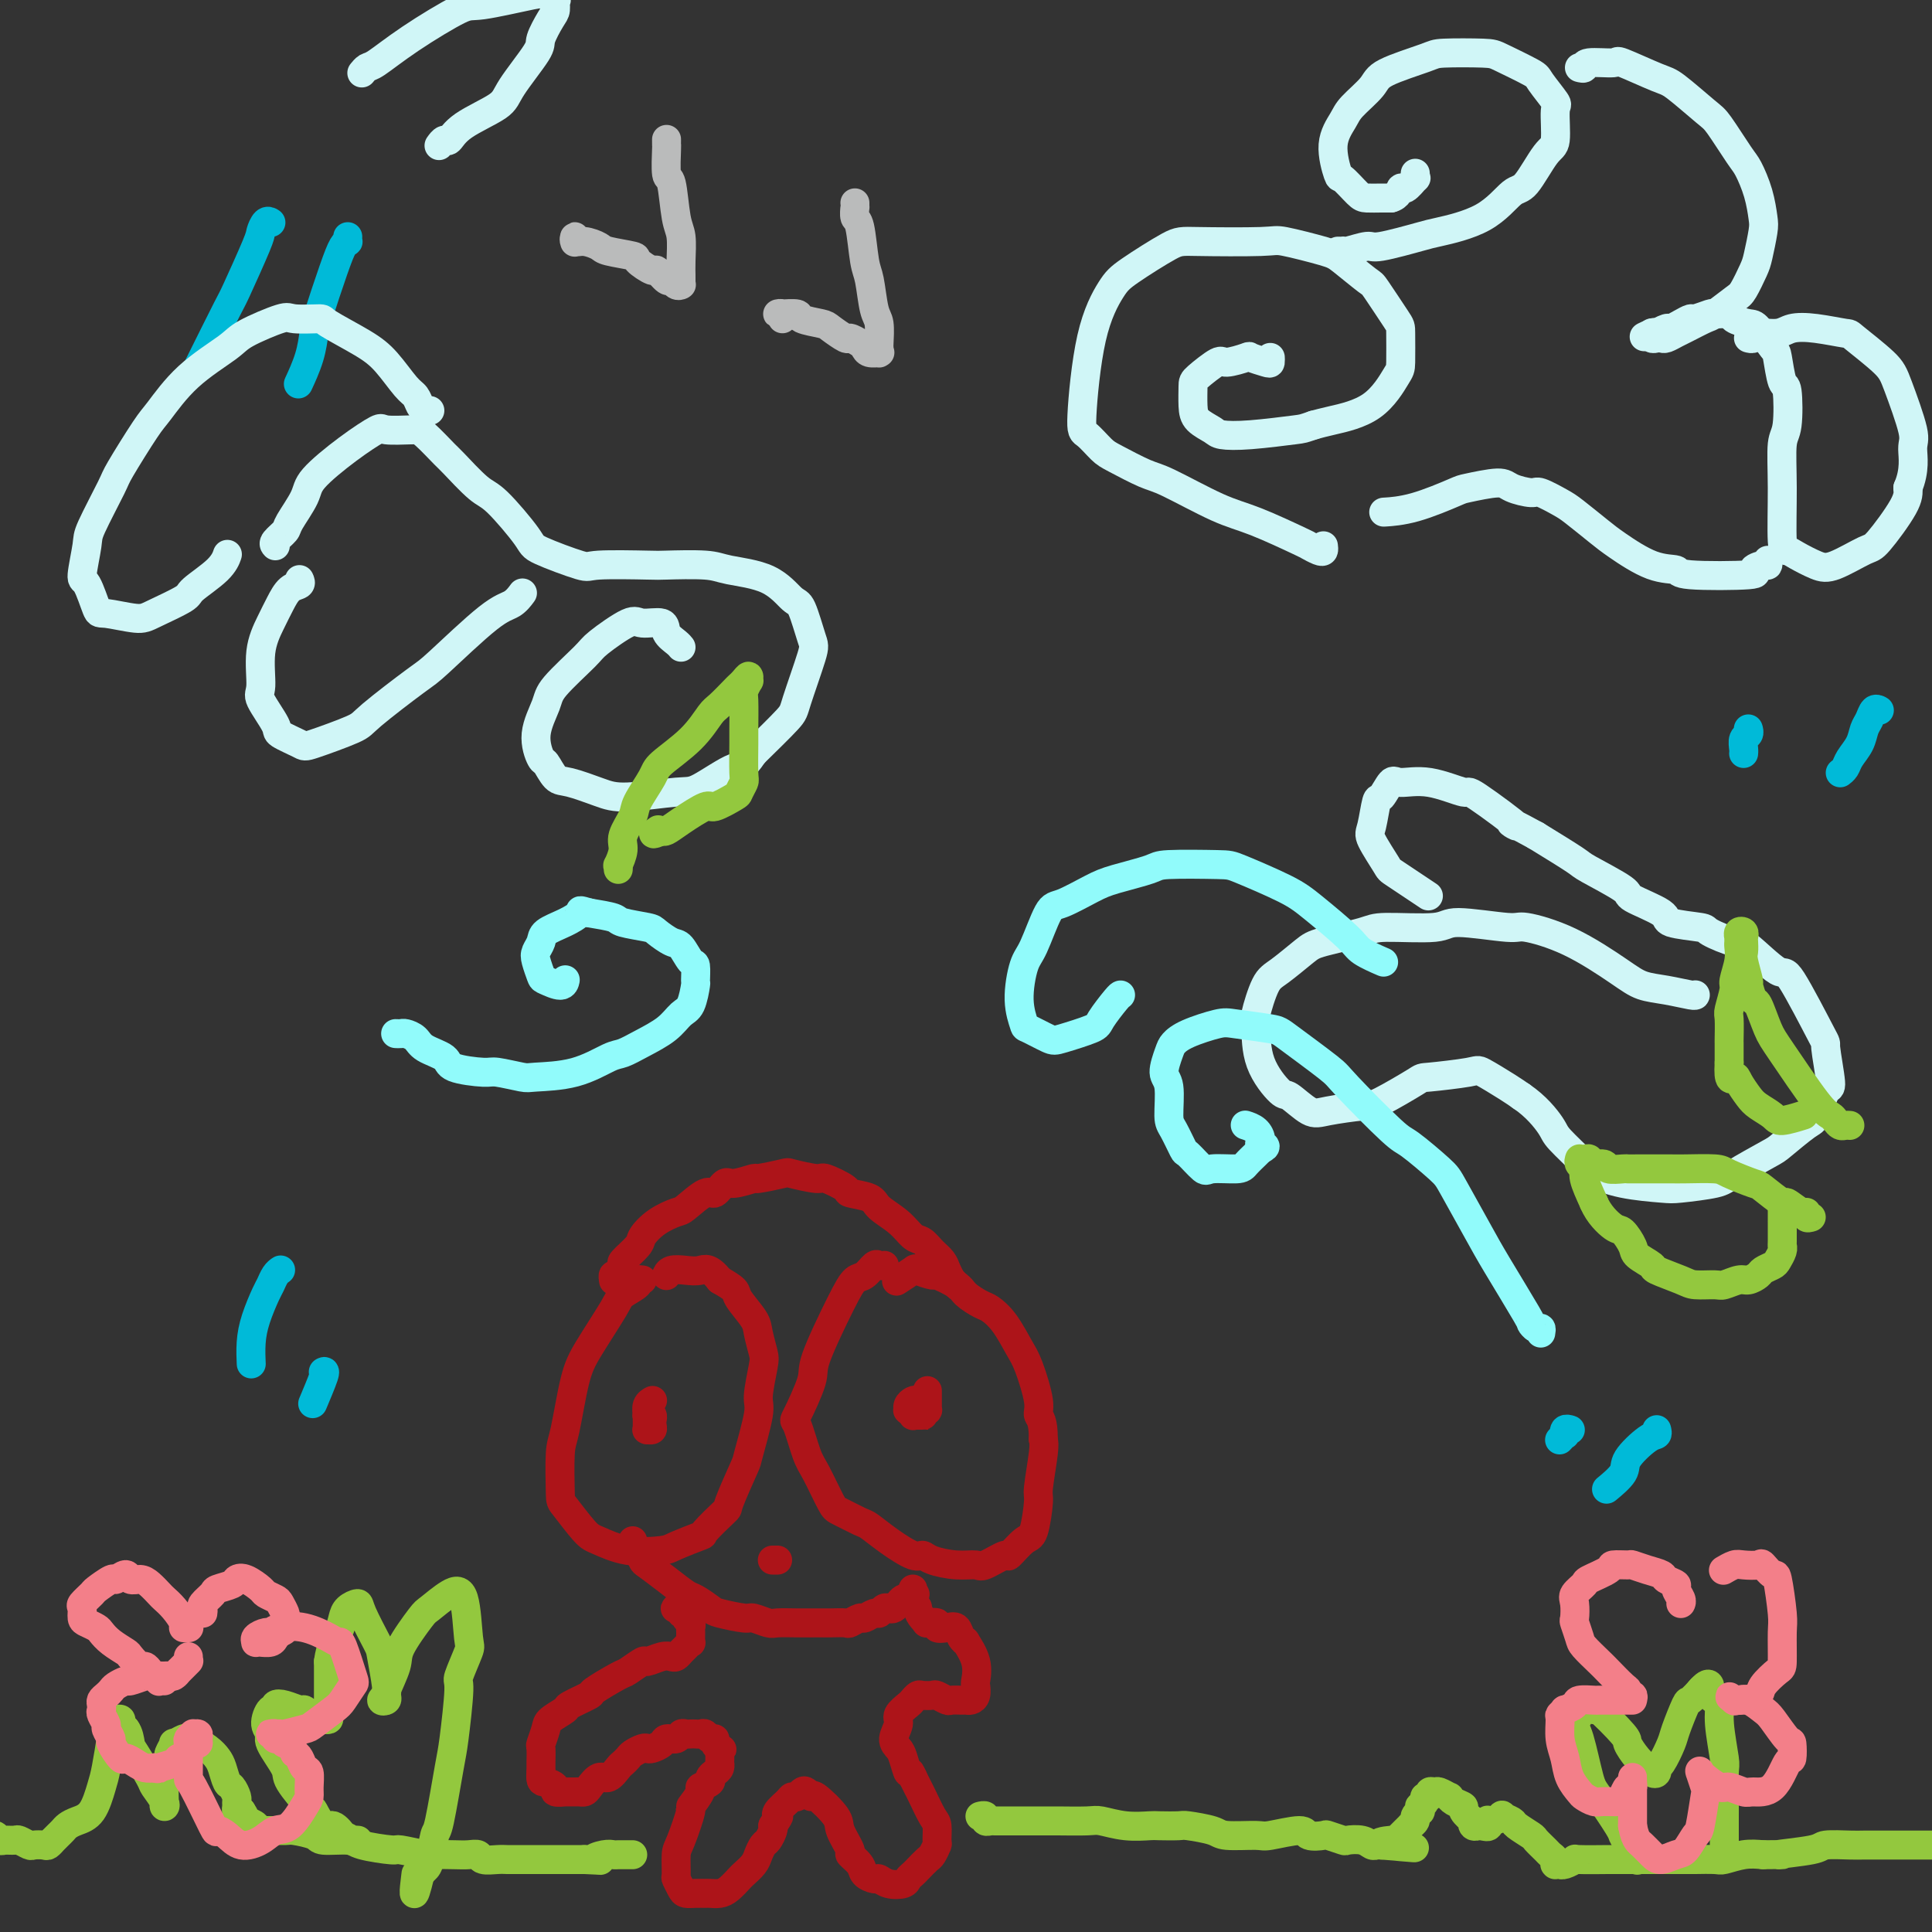 <svg viewBox='0 0 400 400' version='1.1' xmlns='http://www.w3.org/2000/svg' xmlns:xlink='http://www.w3.org/1999/xlink'><rect x="0" y="0" width="400" height="400" fill="#333333" stroke="none"/><g fill='none' stroke='#AD1419' stroke-width='6' stroke-linecap='round' stroke-linejoin='round'><path d='M133,265c-0.507,-0.062 -1.014,-0.124 -1,0c0.014,0.124 0.548,0.435 0,1c-0.548,0.565 -2.178,1.384 -3,2c-0.822,0.616 -0.837,1.030 -2,3c-1.163,1.970 -3.475,5.495 -5,8c-1.525,2.505 -2.265,3.991 -3,7c-0.735,3.009 -1.466,7.542 -2,10c-0.534,2.458 -0.872,2.843 -1,5c-0.128,2.157 -0.046,6.088 0,8c0.046,1.912 0.058,1.805 1,3c0.942,1.195 2.815,3.692 4,5c1.185,1.308 1.681,1.429 3,2c1.319,0.571 3.460,1.593 6,2c2.540,0.407 5.480,0.199 7,0c1.520,-0.199 1.620,-0.390 3,-1c1.380,-0.610 4.041,-1.639 5,-2c0.959,-0.361 0.216,-0.055 1,-1c0.784,-0.945 3.093,-3.142 4,-4c0.907,-0.858 0.410,-0.375 1,-2c0.590,-1.625 2.267,-5.356 3,-7c0.733,-1.644 0.523,-1.201 1,-3c0.477,-1.799 1.641,-5.840 2,-8c0.359,-2.160 -0.087,-2.439 0,-4c0.087,-1.561 0.706,-4.404 1,-6c0.294,-1.596 0.263,-1.947 0,-3c-0.263,-1.053 -0.758,-2.810 -1,-4c-0.242,-1.190 -0.230,-1.814 -1,-3c-0.770,-1.186 -2.323,-2.935 -3,-4c-0.677,-1.065 -0.479,-1.447 -1,-2c-0.521,-0.553 -1.760,-1.276 -3,-2'/><path d='M149,265c-2.161,-2.778 -3.062,-2.222 -4,-2c-0.938,0.222 -1.911,0.112 -3,0c-1.089,-0.112 -2.292,-0.226 -3,0c-0.708,0.226 -0.921,0.792 -1,1c-0.079,0.208 -0.022,0.060 0,0c0.022,-0.060 0.011,-0.030 0,0'/><path d='M135,290c-0.030,0.016 -0.061,0.033 0,0c0.061,-0.033 0.212,-0.114 0,0c-0.212,0.114 -0.789,0.424 -1,1c-0.211,0.576 -0.057,1.418 0,2c0.057,0.582 0.015,0.903 0,1c-0.015,0.097 -0.004,-0.030 0,0c0.004,0.030 0.001,0.219 0,0c-0.001,-0.219 -0.000,-0.844 0,-1c0.000,-0.156 0.000,0.156 0,0c-0.000,-0.156 -0.000,-0.781 0,-1c0.000,-0.219 0.000,-0.030 0,0c-0.000,0.030 -0.001,-0.097 0,0c0.001,0.097 0.004,0.419 0,1c-0.004,0.581 -0.015,1.421 0,2c0.015,0.579 0.057,0.897 0,1c-0.057,0.103 -0.212,-0.010 0,0c0.212,0.010 0.790,0.142 1,0c0.210,-0.142 0.053,-0.560 0,-1c-0.053,-0.440 -0.000,-0.902 0,-1c0.000,-0.098 -0.053,0.169 0,0c0.053,-0.169 0.210,-0.775 0,-1c-0.210,-0.225 -0.788,-0.071 -1,0c-0.212,0.071 -0.057,0.058 0,0c0.057,-0.058 0.015,-0.160 0,0c-0.015,0.160 -0.004,0.581 0,1c0.004,0.419 0.001,0.834 0,1c-0.001,0.166 -0.001,0.083 0,0'/><path d='M183,262c0.096,-0.015 0.192,-0.031 0,0c-0.192,0.031 -0.671,0.108 -1,0c-0.329,-0.108 -0.510,-0.401 -1,0c-0.490,0.401 -1.291,1.495 -2,2c-0.709,0.505 -1.325,0.420 -2,1c-0.675,0.580 -1.408,1.824 -3,5c-1.592,3.176 -4.042,8.283 -5,11c-0.958,2.717 -0.424,3.045 -1,5c-0.576,1.955 -2.263,5.536 -3,7c-0.737,1.464 -0.523,0.811 0,2c0.523,1.189 1.355,4.221 2,6c0.645,1.779 1.102,2.307 2,4c0.898,1.693 2.237,4.553 3,6c0.763,1.447 0.950,1.481 2,2c1.050,0.519 2.964,1.522 4,2c1.036,0.478 1.195,0.432 2,1c0.805,0.568 2.255,1.750 4,3c1.745,1.250 3.784,2.569 5,3c1.216,0.431 1.608,-0.026 2,0c0.392,0.026 0.785,0.535 2,1c1.215,0.465 3.251,0.888 5,1c1.749,0.112 3.210,-0.086 4,0c0.790,0.086 0.908,0.456 2,0c1.092,-0.456 3.158,-1.737 4,-2c0.842,-0.263 0.459,0.492 1,0c0.541,-0.492 2.005,-2.233 3,-3c0.995,-0.767 1.521,-0.562 2,-2c0.479,-1.438 0.912,-4.519 1,-6c0.088,-1.481 -0.169,-1.360 0,-3c0.169,-1.640 0.762,-5.040 1,-7c0.238,-1.960 0.119,-2.480 0,-3'/><path d='M216,298c0.056,-3.991 -0.803,-4.469 -1,-5c-0.197,-0.531 0.266,-1.116 0,-3c-0.266,-1.884 -1.263,-5.067 -2,-7c-0.737,-1.933 -1.213,-2.615 -2,-4c-0.787,-1.385 -1.885,-3.473 -3,-5c-1.115,-1.527 -2.247,-2.494 -3,-3c-0.753,-0.506 -1.127,-0.551 -2,-1c-0.873,-0.449 -2.245,-1.300 -3,-2c-0.755,-0.700 -0.893,-1.247 -2,-2c-1.107,-0.753 -3.183,-1.711 -4,-2c-0.817,-0.289 -0.374,0.091 -1,0c-0.626,-0.091 -2.323,-0.653 -3,-1c-0.677,-0.347 -0.336,-0.478 -1,0c-0.664,0.478 -2.333,1.565 -3,2c-0.667,0.435 -0.334,0.217 0,0'/><path d='M192,288c-0.000,0.024 -0.000,0.048 0,0c0.000,-0.048 0.000,-0.166 0,0c-0.000,0.166 -0.000,0.618 0,1c0.000,0.382 0.000,0.696 0,1c-0.000,0.304 -0.000,0.599 0,1c0.000,0.401 0.001,0.907 0,1c-0.001,0.093 -0.003,-0.227 0,0c0.003,0.227 0.012,0.999 0,1c-0.012,0.001 -0.044,-0.771 0,-1c0.044,-0.229 0.166,0.085 0,0c-0.166,-0.085 -0.618,-0.569 -1,-1c-0.382,-0.431 -0.692,-0.810 -1,-1c-0.308,-0.190 -0.615,-0.191 -1,0c-0.385,0.191 -0.850,0.573 -1,1c-0.150,0.427 0.015,0.899 0,1c-0.015,0.101 -0.211,-0.169 0,0c0.211,0.169 0.828,0.777 1,1c0.172,0.223 -0.101,0.060 0,0c0.101,-0.060 0.577,-0.016 1,0c0.423,0.016 0.794,0.004 1,0c0.206,-0.004 0.248,-0.001 0,0c-0.248,0.001 -0.785,0.000 -1,0c-0.215,-0.000 -0.107,-0.000 0,0'/><path d='M127,265c0.021,0.129 0.041,0.258 0,0c-0.041,-0.258 -0.144,-0.902 0,-1c0.144,-0.098 0.534,0.351 1,0c0.466,-0.351 1.008,-1.501 1,-2c-0.008,-0.499 -0.566,-0.348 0,-1c0.566,-0.652 2.257,-2.109 3,-3c0.743,-0.891 0.538,-1.217 1,-2c0.462,-0.783 1.590,-2.022 3,-3c1.410,-0.978 3.102,-1.696 4,-2c0.898,-0.304 1.000,-0.196 2,-1c1.000,-0.804 2.896,-2.521 4,-3c1.104,-0.479 1.415,0.279 2,0c0.585,-0.279 1.443,-1.595 2,-2c0.557,-0.405 0.814,0.101 2,0c1.186,-0.101 3.302,-0.807 4,-1c0.698,-0.193 -0.024,0.129 1,0c1.024,-0.129 3.792,-0.707 5,-1c1.208,-0.293 0.856,-0.300 2,0c1.144,0.300 3.785,0.906 5,1c1.215,0.094 1.006,-0.323 2,0c0.994,0.323 3.193,1.387 4,2c0.807,0.613 0.222,0.774 1,1c0.778,0.226 2.918,0.518 4,1c1.082,0.482 1.105,1.154 2,2c0.895,0.846 2.663,1.865 4,3c1.337,1.135 2.242,2.387 3,3c0.758,0.613 1.369,0.587 2,1c0.631,0.413 1.283,1.265 2,2c0.717,0.735 1.501,1.352 2,2c0.499,0.648 0.714,1.328 1,2c0.286,0.672 0.643,1.336 1,2'/><path d='M197,265c2.644,2.644 0.756,0.756 0,0c-0.756,-0.756 -0.378,-0.378 0,0'/><path d='M131,319c-0.121,0.294 -0.242,0.588 0,1c0.242,0.412 0.847,0.942 1,1c0.153,0.058 -0.145,-0.356 0,0c0.145,0.356 0.733,1.481 1,2c0.267,0.519 0.212,0.433 1,1c0.788,0.567 2.421,1.787 4,3c1.579,1.213 3.106,2.420 4,3c0.894,0.580 1.155,0.533 2,1c0.845,0.467 2.275,1.450 3,2c0.725,0.550 0.745,0.669 2,1c1.255,0.331 3.745,0.873 5,1c1.255,0.127 1.275,-0.162 2,0c0.725,0.162 2.155,0.775 3,1c0.845,0.225 1.107,0.060 2,0c0.893,-0.060 2.418,-0.016 4,0c1.582,0.016 3.221,0.005 4,0c0.779,-0.005 0.699,-0.006 1,0c0.301,0.006 0.983,0.017 2,0c1.017,-0.017 2.370,-0.061 3,0c0.630,0.061 0.536,0.228 1,0c0.464,-0.228 1.486,-0.849 2,-1c0.514,-0.151 0.519,0.170 1,0c0.481,-0.170 1.438,-0.829 2,-1c0.562,-0.171 0.728,0.148 1,0c0.272,-0.148 0.650,-0.761 1,-1c0.350,-0.239 0.671,-0.103 1,0c0.329,0.103 0.665,0.172 1,0c0.335,-0.172 0.667,-0.585 1,-1c0.333,-0.415 0.667,-0.833 1,-1c0.333,-0.167 0.667,-0.084 1,0'/><path d='M188,331c2.238,-1.016 1.332,-1.056 1,-1c-0.332,0.056 -0.089,0.207 0,0c0.089,-0.207 0.026,-0.774 0,-1c-0.026,-0.226 -0.013,-0.113 0,0'/><path d='M141,332c0.104,0.425 0.209,0.850 0,1c-0.209,0.150 -0.731,0.025 -1,0c-0.269,-0.025 -0.283,0.049 0,0c0.283,-0.049 0.864,-0.220 1,0c0.136,0.220 -0.174,0.833 0,1c0.174,0.167 0.831,-0.111 1,0c0.169,0.111 -0.151,0.612 0,1c0.151,0.388 0.773,0.663 1,1c0.227,0.337 0.058,0.734 0,1c-0.058,0.266 -0.004,0.400 0,1c0.004,0.600 -0.040,1.667 0,2c0.040,0.333 0.166,-0.068 0,0c-0.166,0.068 -0.623,0.606 -1,1c-0.377,0.394 -0.672,0.646 -1,1c-0.328,0.354 -0.687,0.811 -1,1c-0.313,0.189 -0.578,0.111 -1,0c-0.422,-0.111 -1.002,-0.253 -2,0c-0.998,0.253 -2.416,0.902 -3,1c-0.584,0.098 -0.335,-0.354 -1,0c-0.665,0.354 -2.246,1.513 -3,2c-0.754,0.487 -0.683,0.300 -2,1c-1.317,0.700 -4.024,2.285 -5,3c-0.976,0.715 -0.222,0.560 -1,1c-0.778,0.440 -3.088,1.474 -4,2c-0.912,0.526 -0.426,0.545 -1,1c-0.574,0.455 -2.206,1.347 -3,2c-0.794,0.653 -0.749,1.067 -1,2c-0.251,0.933 -0.799,2.384 -1,3c-0.201,0.616 -0.054,0.397 0,1c0.054,0.603 0.015,2.030 0,3c-0.015,0.970 -0.008,1.485 0,2'/><path d='M112,367c-0.214,2.110 0.253,1.886 1,2c0.747,0.114 1.776,0.566 2,1c0.224,0.434 -0.358,0.848 0,1c0.358,0.152 1.654,0.041 2,0c0.346,-0.041 -0.259,-0.013 0,0c0.259,0.013 1.382,0.009 2,0c0.618,-0.009 0.732,-0.025 1,0c0.268,0.025 0.692,0.091 1,0c0.308,-0.091 0.502,-0.339 1,-1c0.498,-0.661 1.299,-1.735 2,-2c0.701,-0.265 1.300,0.280 2,0c0.700,-0.280 1.501,-1.385 2,-2c0.499,-0.615 0.697,-0.739 1,-1c0.303,-0.261 0.710,-0.658 1,-1c0.290,-0.342 0.463,-0.630 1,-1c0.537,-0.370 1.438,-0.821 2,-1c0.562,-0.179 0.784,-0.085 1,0c0.216,0.085 0.425,0.163 1,0c0.575,-0.163 1.516,-0.565 2,-1c0.484,-0.435 0.511,-0.901 1,-1c0.489,-0.099 1.440,0.170 2,0c0.560,-0.170 0.727,-0.777 1,-1c0.273,-0.223 0.651,-0.061 1,0c0.349,0.061 0.671,0.020 1,0c0.329,-0.020 0.667,-0.020 1,0c0.333,0.020 0.663,0.061 1,0c0.337,-0.061 0.681,-0.224 1,0c0.319,0.224 0.611,0.833 1,1c0.389,0.167 0.874,-0.109 1,0c0.126,0.109 -0.107,0.603 0,1c0.107,0.397 0.553,0.699 1,1'/><path d='M149,362c0.928,0.437 0.249,0.029 0,0c-0.249,-0.029 -0.069,0.321 0,1c0.069,0.679 0.028,1.688 0,2c-0.028,0.312 -0.044,-0.071 0,0c0.044,0.071 0.147,0.597 0,1c-0.147,0.403 -0.545,0.683 -1,1c-0.455,0.317 -0.967,0.671 -1,1c-0.033,0.329 0.413,0.633 0,1c-0.413,0.367 -1.687,0.799 -2,1c-0.313,0.201 0.333,0.173 0,1c-0.333,0.827 -1.644,2.509 -2,3c-0.356,0.491 0.244,-0.210 0,1c-0.244,1.210 -1.330,4.331 -2,6c-0.670,1.669 -0.923,1.887 -1,3c-0.077,1.113 0.024,3.121 0,4c-0.024,0.879 -0.171,0.628 0,1c0.171,0.372 0.661,1.368 1,2c0.339,0.632 0.528,0.902 1,1c0.472,0.098 1.228,0.024 2,0c0.772,-0.024 1.559,0.001 2,0c0.441,-0.001 0.537,-0.027 1,0c0.463,0.027 1.294,0.106 2,0c0.706,-0.106 1.288,-0.398 2,-1c0.712,-0.602 1.553,-1.513 2,-2c0.447,-0.487 0.501,-0.549 1,-1c0.499,-0.451 1.444,-1.290 2,-2c0.556,-0.710 0.724,-1.290 1,-2c0.276,-0.710 0.662,-1.551 1,-2c0.338,-0.449 0.630,-0.505 1,-1c0.370,-0.495 0.820,-1.427 1,-2c0.180,-0.573 0.090,-0.786 0,-1'/><path d='M160,378c1.648,-2.431 1.268,-2.010 1,-2c-0.268,0.010 -0.422,-0.393 0,-1c0.422,-0.607 1.422,-1.418 2,-2c0.578,-0.582 0.733,-0.936 1,-1c0.267,-0.064 0.646,0.161 1,0c0.354,-0.161 0.684,-0.710 1,-1c0.316,-0.290 0.618,-0.323 1,0c0.382,0.323 0.842,1.001 1,1c0.158,-0.001 0.012,-0.681 1,0c0.988,0.681 3.109,2.724 4,4c0.891,1.276 0.552,1.784 1,3c0.448,1.216 1.682,3.139 2,4c0.318,0.861 -0.280,0.661 0,1c0.280,0.339 1.439,1.219 2,2c0.561,0.781 0.525,1.464 1,2c0.475,0.536 1.461,0.925 2,1c0.539,0.075 0.631,-0.165 1,0c0.369,0.165 1.015,0.736 2,1c0.985,0.264 2.309,0.221 3,0c0.691,-0.221 0.748,-0.621 1,-1c0.252,-0.379 0.698,-0.736 1,-1c0.302,-0.264 0.459,-0.436 1,-1c0.541,-0.564 1.466,-1.520 2,-2c0.534,-0.480 0.677,-0.483 1,-1c0.323,-0.517 0.826,-1.550 1,-2c0.174,-0.450 0.019,-0.319 0,-1c-0.019,-0.681 0.097,-2.174 0,-3c-0.097,-0.826 -0.407,-0.984 -1,-2c-0.593,-1.016 -1.467,-2.889 -2,-4c-0.533,-1.111 -0.724,-1.460 -1,-2c-0.276,-0.540 -0.638,-1.270 -1,-2'/><path d='M189,368c-0.950,-2.237 -0.825,-0.830 -1,-1c-0.175,-0.170 -0.651,-1.918 -1,-3c-0.349,-1.082 -0.570,-1.498 -1,-2c-0.430,-0.502 -1.069,-1.090 -1,-2c0.069,-0.910 0.845,-2.143 1,-3c0.155,-0.857 -0.310,-1.340 0,-2c0.310,-0.660 1.397,-1.497 2,-2c0.603,-0.503 0.724,-0.672 1,-1c0.276,-0.328 0.708,-0.816 1,-1c0.292,-0.184 0.444,-0.063 1,0c0.556,0.063 1.515,0.070 2,0c0.485,-0.070 0.497,-0.215 1,0c0.503,0.215 1.496,0.790 2,1c0.504,0.210 0.517,0.054 1,0c0.483,-0.054 1.436,-0.008 2,0c0.564,0.008 0.739,-0.023 1,0c0.261,0.023 0.608,0.100 1,0c0.392,-0.100 0.829,-0.378 1,-1c0.171,-0.622 0.075,-1.588 0,-2c-0.075,-0.412 -0.128,-0.270 0,-1c0.128,-0.730 0.438,-2.333 0,-4c-0.438,-1.667 -1.625,-3.400 -2,-4c-0.375,-0.600 0.063,-0.069 0,0c-0.063,0.069 -0.628,-0.325 -1,-1c-0.372,-0.675 -0.552,-1.631 -1,-2c-0.448,-0.369 -1.164,-0.151 -2,0c-0.836,0.151 -1.791,0.236 -2,0c-0.209,-0.236 0.328,-0.794 0,-1c-0.328,-0.206 -1.522,-0.059 -2,0c-0.478,0.059 -0.239,0.029 0,0'/><path d='M192,336c-1.689,-1.289 -1.911,-2.511 -2,-3c-0.089,-0.489 -0.044,-0.244 0,0'/><path d='M160,323c0.030,0.000 0.060,0.000 0,0c-0.060,0.000 -0.208,0.000 0,0c0.208,0.000 0.774,0.000 1,0c0.226,-0.000 0.113,0.000 0,0'/></g>
<g fill='none' stroke='#93C83E' stroke-width='6' stroke-linecap='round' stroke-linejoin='round'><path d='M-2,380c0.023,-0.008 0.047,-0.016 0,0c-0.047,0.016 -0.163,0.057 0,0c0.163,-0.057 0.606,-0.212 1,0c0.394,0.212 0.740,0.793 1,1c0.260,0.207 0.436,0.042 1,0c0.564,-0.042 1.517,0.041 2,0c0.483,-0.041 0.496,-0.206 1,0c0.504,0.206 1.498,0.783 2,1c0.502,0.217 0.512,0.073 1,0c0.488,-0.073 1.454,-0.075 2,0c0.546,0.075 0.671,0.227 1,0c0.329,-0.227 0.861,-0.834 1,-1c0.139,-0.166 -0.115,0.110 0,0c0.115,-0.110 0.601,-0.607 1,-1c0.399,-0.393 0.713,-0.682 1,-1c0.287,-0.318 0.549,-0.665 1,-1c0.451,-0.335 1.091,-0.658 2,-1c0.909,-0.342 2.086,-0.703 3,-2c0.914,-1.297 1.566,-3.531 2,-5c0.434,-1.469 0.651,-2.173 1,-4c0.349,-1.827 0.829,-4.777 1,-6c0.171,-1.223 0.032,-0.720 0,-1c-0.032,-0.280 0.043,-1.343 0,-2c-0.043,-0.657 -0.204,-0.909 0,-1c0.204,-0.091 0.772,-0.021 1,0c0.228,0.021 0.116,-0.005 0,0c-0.116,0.005 -0.237,0.043 0,0c0.237,-0.043 0.833,-0.165 1,0c0.167,0.165 -0.095,0.619 0,1c0.095,0.381 0.548,0.691 1,1'/><path d='M26,358c0.677,0.789 0.868,2.260 1,3c0.132,0.740 0.203,0.749 1,2c0.797,1.251 2.319,3.744 3,5c0.681,1.256 0.522,1.277 1,2c0.478,0.723 1.592,2.150 2,3c0.408,0.850 0.110,1.124 0,1c-0.110,-0.124 -0.030,-0.647 0,-1c0.030,-0.353 0.012,-0.536 0,-1c-0.012,-0.464 -0.019,-1.208 0,-2c0.019,-0.792 0.062,-1.632 0,-2c-0.062,-0.368 -0.229,-0.266 0,-1c0.229,-0.734 0.853,-2.306 1,-3c0.147,-0.694 -0.182,-0.512 0,-1c0.182,-0.488 0.876,-1.647 1,-2c0.124,-0.353 -0.323,0.100 0,0c0.323,-0.100 1.417,-0.753 2,-1c0.583,-0.247 0.657,-0.088 1,0c0.343,0.088 0.957,0.105 1,0c0.043,-0.105 -0.483,-0.333 0,0c0.483,0.333 1.974,1.226 3,2c1.026,0.774 1.585,1.430 2,2c0.415,0.570 0.686,1.056 1,2c0.314,0.944 0.673,2.347 1,3c0.327,0.653 0.623,0.557 1,1c0.377,0.443 0.836,1.425 1,2c0.164,0.575 0.034,0.742 0,1c-0.034,0.258 0.029,0.608 0,1c-0.029,0.392 -0.151,0.826 0,1c0.151,0.174 0.576,0.087 1,0'/><path d='M50,375c1.632,2.483 0.212,1.191 0,1c-0.212,-0.191 0.784,0.719 1,1c0.216,0.281 -0.349,-0.068 0,0c0.349,0.068 1.610,0.553 2,1c0.390,0.447 -0.091,0.854 0,1c0.091,0.146 0.756,0.029 2,0c1.244,-0.029 3.069,0.030 4,0c0.931,-0.030 0.969,-0.149 2,0c1.031,0.149 3.055,0.566 4,1c0.945,0.434 0.813,0.886 2,1c1.187,0.114 3.695,-0.109 5,0c1.305,0.109 1.408,0.551 3,1c1.592,0.449 4.674,0.905 6,1c1.326,0.095 0.897,-0.170 2,0c1.103,0.170 3.739,0.777 5,1c1.261,0.223 1.148,0.064 2,0c0.852,-0.064 2.669,-0.031 4,0c1.331,0.031 2.177,0.061 3,0c0.823,-0.061 1.624,-0.212 2,0c0.376,0.212 0.328,0.789 1,1c0.672,0.211 2.063,0.057 3,0c0.937,-0.057 1.421,-0.015 2,0c0.579,0.015 1.252,0.004 2,0c0.748,-0.004 1.570,-0.001 2,0c0.430,0.001 0.466,0.000 1,0c0.534,-0.000 1.565,-0.000 2,0c0.435,0.000 0.274,0.000 1,0c0.726,-0.000 2.339,-0.000 3,0c0.661,0.000 0.370,0.000 1,0c0.630,-0.000 2.180,-0.000 3,0c0.820,0.000 0.910,0.000 1,0'/><path d='M121,385c5.467,0.215 2.634,0.254 2,0c-0.634,-0.254 0.930,-0.800 2,-1c1.070,-0.200 1.646,-0.054 2,0c0.354,0.054 0.487,0.014 1,0c0.513,-0.014 1.407,-0.004 2,0c0.593,0.004 0.884,0.001 1,0c0.116,-0.001 0.058,-0.001 0,0'/><path d='M203,376c0.032,-0.008 0.065,-0.016 0,0c-0.065,0.016 -0.227,0.057 0,0c0.227,-0.057 0.842,-0.211 1,0c0.158,0.211 -0.141,0.789 0,1c0.141,0.211 0.720,0.057 1,0c0.280,-0.057 0.259,-0.015 1,0c0.741,0.015 2.244,0.004 3,0c0.756,-0.004 0.767,-0.002 2,0c1.233,0.002 3.689,0.004 5,0c1.311,-0.004 1.476,-0.015 3,0c1.524,0.015 4.408,0.057 6,0c1.592,-0.057 1.891,-0.211 3,0c1.109,0.211 3.028,0.788 5,1c1.972,0.212 3.996,0.060 5,0c1.004,-0.060 0.989,-0.026 2,0c1.011,0.026 3.048,0.045 4,0c0.952,-0.045 0.817,-0.154 2,0c1.183,0.154 3.683,0.573 5,1c1.317,0.427 1.450,0.864 3,1c1.550,0.136 4.518,-0.030 6,0c1.482,0.030 1.480,0.256 3,0c1.520,-0.256 4.562,-0.993 6,-1c1.438,-0.007 1.273,0.716 2,1c0.727,0.284 2.348,0.128 3,0c0.652,-0.128 0.335,-0.227 1,0c0.665,0.227 2.311,0.779 3,1c0.689,0.221 0.422,0.112 1,0c0.578,-0.112 2.000,-0.226 3,0c1.000,0.226 1.577,0.792 2,1c0.423,0.208 0.692,0.060 1,0c0.308,-0.060 0.654,-0.030 1,0'/><path d='M286,382c13.019,0.992 4.065,0.473 1,0c-3.065,-0.473 -0.243,-0.901 1,-1c1.243,-0.099 0.906,0.132 1,0c0.094,-0.132 0.618,-0.627 1,-1c0.382,-0.373 0.623,-0.624 1,-1c0.377,-0.376 0.889,-0.875 1,-1c0.111,-0.125 -0.181,0.125 0,0c0.181,-0.125 0.833,-0.626 1,-1c0.167,-0.374 -0.153,-0.621 0,-1c0.153,-0.379 0.777,-0.889 1,-1c0.223,-0.111 0.045,0.176 0,0c-0.045,-0.176 0.045,-0.817 0,-1c-0.045,-0.183 -0.223,0.091 0,0c0.223,-0.091 0.848,-0.546 1,-1c0.152,-0.454 -0.168,-0.907 0,-1c0.168,-0.093 0.823,0.175 1,0c0.177,-0.175 -0.125,-0.794 0,-1c0.125,-0.206 0.676,0.000 1,0c0.324,-0.000 0.421,-0.207 1,0c0.579,0.207 1.642,0.828 2,1c0.358,0.172 0.012,-0.104 0,0c-0.012,0.104 0.309,0.587 1,1c0.691,0.413 1.754,0.755 2,1c0.246,0.245 -0.323,0.391 0,1c0.323,0.609 1.537,1.680 2,2c0.463,0.320 0.176,-0.110 0,0c-0.176,0.110 -0.241,0.762 0,1c0.241,0.238 0.786,0.064 1,0c0.214,-0.064 0.096,-0.017 0,0c-0.096,0.017 -0.170,0.005 0,0c0.170,-0.005 0.585,-0.002 1,0'/><path d='M307,378c1.902,0.686 1.158,-0.597 1,-1c-0.158,-0.403 0.270,0.076 1,0c0.730,-0.076 1.762,-0.707 2,-1c0.238,-0.293 -0.316,-0.248 0,0c0.316,0.248 1.503,0.700 2,1c0.497,0.300 0.304,0.448 1,1c0.696,0.552 2.281,1.510 3,2c0.719,0.490 0.571,0.513 1,1c0.429,0.487 1.436,1.437 2,2c0.564,0.563 0.686,0.739 1,1c0.314,0.261 0.820,0.606 1,1c0.180,0.394 0.034,0.837 0,1c-0.034,0.163 0.045,0.045 0,0c-0.045,-0.045 -0.214,-0.016 0,0c0.214,0.016 0.812,0.018 1,0c0.188,-0.018 -0.034,-0.057 0,0c0.034,0.057 0.323,0.212 1,0c0.677,-0.212 1.743,-0.789 2,-1c0.257,-0.211 -0.295,-0.057 1,0c1.295,0.057 4.438,0.015 6,0c1.562,-0.015 1.543,-0.004 2,0c0.457,0.004 1.390,0.001 2,0c0.610,-0.001 0.895,-0.000 2,0c1.105,0.000 3.028,-0.000 4,0c0.972,0.000 0.993,0.001 2,0c1.007,-0.001 3.000,-0.004 4,0c1.000,0.004 1.008,0.015 2,0c0.992,-0.015 2.967,-0.056 4,0c1.033,0.056 1.124,0.207 2,0c0.876,-0.207 2.536,-0.774 4,-1c1.464,-0.226 2.732,-0.113 4,0'/><path d='M365,384c6.936,-0.110 2.777,0.114 3,0c0.223,-0.114 4.830,-0.566 7,-1c2.170,-0.434 1.903,-0.848 3,-1c1.097,-0.152 3.558,-0.041 5,0c1.442,0.041 1.867,0.011 3,0c1.133,-0.011 2.976,-0.003 4,0c1.024,0.003 1.230,0.001 2,0c0.770,-0.001 2.104,-0.000 3,0c0.896,0.000 1.353,0.000 2,0c0.647,-0.000 1.484,-0.001 2,0c0.516,0.001 0.712,0.004 1,0c0.288,-0.004 0.670,-0.015 1,0c0.330,0.015 0.609,0.057 1,0c0.391,-0.057 0.893,-0.211 1,0c0.107,0.211 -0.182,0.788 0,1c0.182,0.212 0.833,0.061 1,0c0.167,-0.061 -0.151,-0.030 0,0c0.151,0.030 0.773,0.061 1,0c0.227,-0.061 0.061,-0.212 0,0c-0.061,0.212 -0.016,0.789 0,1c0.016,0.211 0.004,0.057 0,0c-0.004,-0.057 -0.001,-0.016 0,0c0.001,0.016 0.001,0.008 0,0'/><path d='M339,385c-0.024,0.125 -0.049,0.251 0,0c0.049,-0.251 0.171,-0.878 0,-1c-0.171,-0.122 -0.634,0.262 -1,0c-0.366,-0.262 -0.636,-1.170 -1,-2c-0.364,-0.830 -0.822,-1.581 -1,-2c-0.178,-0.419 -0.077,-0.507 -1,-2c-0.923,-1.493 -2.871,-4.392 -4,-6c-1.129,-1.608 -1.441,-1.923 -2,-4c-0.559,-2.077 -1.366,-5.914 -2,-8c-0.634,-2.086 -1.097,-2.420 -1,-3c0.097,-0.580 0.752,-1.404 1,-2c0.248,-0.596 0.090,-0.963 0,-1c-0.090,-0.037 -0.111,0.256 0,0c0.111,-0.256 0.354,-1.062 1,-1c0.646,0.062 1.695,0.993 2,1c0.305,0.007 -0.135,-0.908 1,0c1.135,0.908 3.844,3.640 5,5c1.156,1.360 0.757,1.349 1,2c0.243,0.651 1.127,1.965 2,3c0.873,1.035 1.736,1.790 2,2c0.264,0.210 -0.071,-0.126 0,0c0.071,0.126 0.548,0.714 1,1c0.452,0.286 0.879,0.270 1,0c0.121,-0.270 -0.066,-0.795 0,-1c0.066,-0.205 0.384,-0.092 1,-1c0.616,-0.908 1.532,-2.839 2,-4c0.468,-1.161 0.490,-1.551 1,-3c0.510,-1.449 1.508,-3.955 2,-5c0.492,-1.045 0.479,-0.627 1,-1c0.521,-0.373 1.578,-1.535 2,-2c0.422,-0.465 0.211,-0.232 0,0'/><path d='M352,350c2.166,-2.521 2.082,-0.825 2,0c-0.082,0.825 -0.162,0.778 0,1c0.162,0.222 0.565,0.713 1,1c0.435,0.287 0.901,0.371 1,1c0.099,0.629 -0.170,1.804 0,4c0.170,2.196 0.778,5.412 1,7c0.222,1.588 0.060,1.549 0,3c-0.060,1.451 -0.016,4.393 0,6c0.016,1.607 0.004,1.881 0,3c-0.004,1.119 -0.001,3.083 0,4c0.001,0.917 0.000,0.785 0,1c-0.000,0.215 -0.000,0.776 0,1c0.000,0.224 0.000,0.112 0,0'/><path d='M74,381c-0.035,-0.003 -0.070,-0.005 0,0c0.070,0.005 0.245,0.018 0,0c-0.245,-0.018 -0.909,-0.066 -1,0c-0.091,0.066 0.391,0.245 0,0c-0.391,-0.245 -1.653,-0.914 -2,-1c-0.347,-0.086 0.223,0.412 0,0c-0.223,-0.412 -1.237,-1.735 -2,-2c-0.763,-0.265 -1.273,0.529 -2,0c-0.727,-0.529 -1.671,-2.379 -2,-3c-0.329,-0.621 -0.045,-0.011 -1,-1c-0.955,-0.989 -3.150,-3.576 -4,-5c-0.850,-1.424 -0.355,-1.686 -1,-3c-0.645,-1.314 -2.432,-3.682 -3,-5c-0.568,-1.318 0.081,-1.586 0,-2c-0.081,-0.414 -0.893,-0.974 -1,-2c-0.107,-1.026 0.489,-2.520 1,-3c0.511,-0.480 0.935,0.053 1,0c0.065,-0.053 -0.228,-0.691 0,-1c0.228,-0.309 0.978,-0.289 2,0c1.022,0.289 2.315,0.848 3,1c0.685,0.152 0.761,-0.103 1,0c0.239,0.103 0.642,0.564 1,1c0.358,0.436 0.670,0.848 1,1c0.330,0.152 0.677,0.045 1,0c0.323,-0.045 0.622,-0.026 1,0c0.378,0.026 0.833,0.060 1,0c0.167,-0.060 0.045,-0.215 0,-1c-0.045,-0.785 -0.012,-2.200 0,-3c0.012,-0.800 0.003,-0.985 0,-2c-0.003,-1.015 -0.001,-2.862 0,-4c0.001,-1.138 0.000,-1.569 0,-2'/><path d='M68,344c0.400,-3.061 1.400,-4.713 2,-6c0.600,-1.287 0.798,-2.208 1,-3c0.202,-0.792 0.407,-1.454 1,-2c0.593,-0.546 1.574,-0.977 2,-1c0.426,-0.023 0.296,0.361 1,2c0.704,1.639 2.243,4.534 3,6c0.757,1.466 0.734,1.504 1,3c0.266,1.496 0.822,4.449 1,6c0.178,1.551 -0.021,1.698 0,2c0.021,0.302 0.262,0.758 0,1c-0.262,0.242 -1.026,0.269 -1,0c0.026,-0.269 0.844,-0.836 1,-1c0.156,-0.164 -0.350,0.074 0,-1c0.350,-1.074 1.556,-3.461 2,-5c0.444,-1.539 0.126,-2.230 1,-4c0.874,-1.770 2.941,-4.617 4,-6c1.059,-1.383 1.109,-1.300 2,-2c0.891,-0.700 2.623,-2.183 4,-3c1.377,-0.817 2.398,-0.967 3,1c0.602,1.967 0.785,6.050 1,8c0.215,1.950 0.462,1.767 0,3c-0.462,1.233 -1.633,3.883 -2,5c-0.367,1.117 0.070,0.701 0,3c-0.070,2.299 -0.649,7.313 -1,10c-0.351,2.687 -0.475,3.049 -1,6c-0.525,2.951 -1.450,8.492 -2,11c-0.550,2.508 -0.725,1.981 -1,3c-0.275,1.019 -0.651,3.582 -1,5c-0.349,1.418 -0.671,1.691 -1,2c-0.329,0.309 -0.664,0.655 -1,1'/><path d='M87,388c-1.778,7.378 -1.222,2.822 -1,1c0.222,-1.822 0.111,-0.911 0,0'/></g>
<g fill='none' stroke='#00BAD8' stroke-width='6' stroke-linecap='round' stroke-linejoin='round'><path d='M56,46c0.083,0.055 0.165,0.110 0,0c-0.165,-0.110 -0.579,-0.385 -1,0c-0.421,0.385 -0.849,1.431 -1,2c-0.151,0.569 -0.027,0.660 -1,3c-0.973,2.340 -3.045,6.928 -4,9c-0.955,2.072 -0.792,1.628 -2,4c-1.208,2.372 -3.787,7.562 -5,10c-1.213,2.438 -1.061,2.125 -1,2c0.061,-0.125 0.030,-0.063 0,0'/><path d='M72,49c-0.020,0.430 -0.040,0.860 0,1c0.040,0.140 0.141,-0.011 0,0c-0.141,0.011 -0.523,0.185 -1,1c-0.477,0.815 -1.049,2.272 -2,5c-0.951,2.728 -2.280,6.728 -3,9c-0.720,2.272 -0.832,2.815 -1,4c-0.168,1.185 -0.391,3.011 -1,5c-0.609,1.989 -1.602,4.140 -2,5c-0.398,0.860 -0.199,0.430 0,0'/><path d='M362,151c0.008,0.026 0.016,0.052 0,0c-0.016,-0.052 -0.057,-0.182 0,0c0.057,0.182 0.211,0.676 0,1c-0.211,0.324 -0.789,0.479 -1,1c-0.211,0.521 -0.057,1.410 0,2c0.057,0.590 0.016,0.883 0,1c-0.016,0.117 -0.008,0.059 0,0'/><path d='M389,147c0.090,0.049 0.180,0.099 0,0c-0.180,-0.099 -0.629,-0.346 -1,0c-0.371,0.346 -0.662,1.287 -1,2c-0.338,0.713 -0.721,1.200 -1,2c-0.279,0.800 -0.453,1.913 -1,3c-0.547,1.087 -1.466,2.147 -2,3c-0.534,0.853 -0.682,1.499 -1,2c-0.318,0.501 -0.805,0.857 -1,1c-0.195,0.143 -0.097,0.071 0,0'/><path d='M325,296c0.111,0.032 0.222,0.065 0,0c-0.222,-0.065 -0.778,-0.227 -1,0c-0.222,0.227 -0.111,0.844 0,1c0.111,0.156 0.222,-0.150 0,0c-0.222,0.150 -0.778,0.757 -1,1c-0.222,0.243 -0.111,0.121 0,0'/><path d='M343,296c0.107,0.413 0.214,0.826 0,1c-0.214,0.174 -0.748,0.110 -2,1c-1.252,0.890 -3.222,2.733 -4,4c-0.778,1.267 -0.363,1.956 -1,3c-0.637,1.044 -2.325,2.441 -3,3c-0.675,0.559 -0.338,0.279 0,0'/><path d='M58,263c0.087,-0.060 0.175,-0.120 0,0c-0.175,0.120 -0.611,0.422 -1,1c-0.389,0.578 -0.731,1.434 -1,2c-0.269,0.566 -0.464,0.842 -1,2c-0.536,1.158 -1.412,3.197 -2,5c-0.588,1.803 -0.889,3.370 -1,5c-0.111,1.630 -0.032,3.323 0,4c0.032,0.677 0.016,0.339 0,0'/><path d='M67,284c-0.060,0.036 -0.119,0.071 0,0c0.119,-0.071 0.417,-0.250 0,1c-0.417,1.250 -1.548,3.929 -2,5c-0.452,1.071 -0.226,0.536 0,0'/></g>
<g fill='none' stroke='#D0F6F7' stroke-width='6' stroke-linecap='round' stroke-linejoin='round'><path d='M274,113c0.052,0.393 0.105,0.785 0,1c-0.105,0.215 -0.367,0.251 -1,0c-0.633,-0.251 -1.636,-0.789 -2,-1c-0.364,-0.211 -0.089,-0.096 -2,-1c-1.911,-0.904 -6.007,-2.827 -9,-4c-2.993,-1.173 -4.884,-1.597 -8,-3c-3.116,-1.403 -7.458,-3.784 -10,-5c-2.542,-1.216 -3.285,-1.266 -5,-2c-1.715,-0.734 -4.403,-2.153 -6,-3c-1.597,-0.847 -2.103,-1.122 -3,-2c-0.897,-0.878 -2.184,-2.357 -3,-3c-0.816,-0.643 -1.162,-0.449 -1,-4c0.162,-3.551 0.831,-10.846 2,-16c1.169,-5.154 2.839,-8.165 4,-10c1.161,-1.835 1.814,-2.493 4,-4c2.186,-1.507 5.906,-3.861 8,-5c2.094,-1.139 2.564,-1.062 6,-1c3.436,0.062 9.839,0.108 13,0c3.161,-0.108 3.082,-0.371 5,0c1.918,0.371 5.835,1.374 8,2c2.165,0.626 2.580,0.873 4,2c1.420,1.127 3.845,3.132 5,4c1.155,0.868 1.041,0.599 2,2c0.959,1.401 2.991,4.472 4,6c1.009,1.528 0.993,1.512 1,3c0.007,1.488 0.035,4.479 0,6c-0.035,1.521 -0.133,1.573 -1,3c-0.867,1.427 -2.503,4.230 -5,6c-2.497,1.770 -5.856,2.506 -8,3c-2.144,0.494 -3.072,0.747 -4,1'/><path d='M272,88c-2.308,0.787 -2.079,0.755 -4,1c-1.921,0.245 -5.993,0.766 -9,1c-3.007,0.234 -4.949,0.182 -6,0c-1.051,-0.182 -1.210,-0.494 -2,-1c-0.790,-0.506 -2.212,-1.205 -3,-2c-0.788,-0.795 -0.943,-1.687 -1,-3c-0.057,-1.313 -0.014,-3.049 0,-4c0.014,-0.951 0.001,-1.117 1,-2c0.999,-0.883 3.010,-2.482 4,-3c0.990,-0.518 0.959,0.044 2,0c1.041,-0.044 3.155,-0.695 4,-1c0.845,-0.305 0.423,-0.264 1,0c0.577,0.264 2.155,0.751 3,1c0.845,0.249 0.958,0.259 1,0c0.042,-0.259 0.012,-0.788 0,-1c-0.012,-0.212 -0.006,-0.106 0,0'/><path d='M277,52c0.423,0.009 0.845,0.018 1,0c0.155,-0.018 0.041,-0.064 0,0c-0.041,0.064 -0.011,0.240 1,0c1.011,-0.240 3.003,-0.894 4,-1c0.997,-0.106 0.998,0.335 3,0c2.002,-0.335 6.005,-1.447 8,-2c1.995,-0.553 1.984,-0.548 4,-1c2.016,-0.452 6.061,-1.363 9,-3c2.939,-1.637 4.773,-4.001 6,-5c1.227,-0.999 1.848,-0.632 3,-2c1.152,-1.368 2.834,-4.471 4,-6c1.166,-1.529 1.817,-1.482 2,-3c0.183,-1.518 -0.101,-4.599 0,-6c0.101,-1.401 0.587,-1.121 0,-2c-0.587,-0.879 -2.248,-2.915 -3,-4c-0.752,-1.085 -0.594,-1.218 -2,-2c-1.406,-0.782 -4.377,-2.215 -6,-3c-1.623,-0.785 -1.899,-0.924 -4,-1c-2.101,-0.076 -6.027,-0.088 -8,0c-1.973,0.088 -1.994,0.276 -4,1c-2.006,0.724 -5.996,1.982 -8,3c-2.004,1.018 -2.022,1.794 -3,3c-0.978,1.206 -2.916,2.842 -4,4c-1.084,1.158 -1.314,1.837 -2,3c-0.686,1.163 -1.829,2.809 -2,5c-0.171,2.191 0.629,4.927 1,6c0.371,1.073 0.312,0.484 1,1c0.688,0.516 2.123,2.138 3,3c0.877,0.862 1.198,0.963 2,1c0.802,0.037 2.086,0.011 3,0c0.914,-0.011 1.457,-0.005 2,0'/><path d='M288,41c1.508,-0.332 1.777,-1.662 2,-2c0.223,-0.338 0.400,0.315 1,0c0.600,-0.315 1.625,-1.600 2,-2c0.375,-0.400 0.101,0.085 0,0c-0.101,-0.085 -0.029,-0.738 0,-1c0.029,-0.262 0.014,-0.131 0,0'/><path d='M327,14c0.459,0.119 0.917,0.239 1,0c0.083,-0.239 -0.210,-0.835 1,-1c1.210,-0.165 3.924,0.103 5,0c1.076,-0.103 0.513,-0.575 2,0c1.487,0.575 5.025,2.199 7,3c1.975,0.801 2.388,0.779 4,2c1.612,1.221 4.425,3.686 6,5c1.575,1.314 1.914,1.475 3,3c1.086,1.525 2.919,4.412 4,6c1.081,1.588 1.411,1.878 2,3c0.589,1.122 1.438,3.075 2,5c0.562,1.925 0.838,3.822 1,5c0.162,1.178 0.211,1.637 0,3c-0.211,1.363 -0.684,3.630 -1,5c-0.316,1.370 -0.477,1.843 -1,3c-0.523,1.157 -1.407,2.996 -2,4c-0.593,1.004 -0.893,1.172 -2,2c-1.107,0.828 -3.021,2.317 -4,3c-0.979,0.683 -1.022,0.561 -2,1c-0.978,0.439 -2.892,1.438 -4,2c-1.108,0.562 -1.411,0.688 -2,1c-0.589,0.312 -1.464,0.812 -2,1c-0.536,0.188 -0.732,0.064 -1,0c-0.268,-0.064 -0.608,-0.070 -1,0c-0.392,0.070 -0.837,0.215 -1,0c-0.163,-0.215 -0.044,-0.789 0,-1c0.044,-0.211 0.013,-0.060 0,0c-0.013,0.060 -0.006,0.030 0,0'/><path d='M342,69c-3.008,1.397 -1.028,0.389 0,0c1.028,-0.389 1.104,-0.160 1,0c-0.104,0.160 -0.388,0.249 0,0c0.388,-0.249 1.450,-0.836 2,-1c0.550,-0.164 0.589,0.096 1,0c0.411,-0.096 1.193,-0.547 2,-1c0.807,-0.453 1.639,-0.907 2,-1c0.361,-0.093 0.252,0.174 1,0c0.748,-0.174 2.354,-0.789 3,-1c0.646,-0.211 0.332,-0.018 1,0c0.668,0.018 2.319,-0.138 3,0c0.681,0.138 0.392,0.572 1,1c0.608,0.428 2.113,0.851 3,1c0.887,0.149 1.155,0.023 2,1c0.845,0.977 2.266,3.056 3,4c0.734,0.944 0.781,0.752 1,2c0.219,1.248 0.609,3.937 1,5c0.391,1.063 0.784,0.499 1,2c0.216,1.501 0.257,5.067 0,7c-0.257,1.933 -0.811,2.233 -1,4c-0.189,1.767 -0.014,5.002 0,9c0.014,3.998 -0.134,8.759 0,11c0.134,2.241 0.550,1.963 1,2c0.450,0.037 0.932,0.391 2,1c1.068,0.609 2.721,1.475 4,2c1.279,0.525 2.185,0.710 4,0c1.815,-0.710 4.538,-2.314 6,-3c1.462,-0.686 1.663,-0.454 3,-2c1.337,-1.546 3.811,-4.870 5,-7c1.189,-2.130 1.095,-3.065 1,-4'/><path d='M395,101c1.576,-3.710 1.017,-6.487 1,-8c-0.017,-1.513 0.508,-1.764 0,-4c-0.508,-2.236 -2.049,-6.459 -3,-9c-0.951,-2.541 -1.312,-3.400 -3,-5c-1.688,-1.600 -4.705,-3.941 -6,-5c-1.295,-1.059 -0.869,-0.835 -2,-1c-1.131,-0.165 -3.819,-0.720 -6,-1c-2.181,-0.280 -3.856,-0.285 -5,0c-1.144,0.285 -1.757,0.861 -3,1c-1.243,0.139 -3.117,-0.159 -4,0c-0.883,0.159 -0.776,0.773 -1,1c-0.224,0.227 -0.778,0.065 -1,0c-0.222,-0.065 -0.111,-0.032 0,0'/><path d='M366,116c0.036,0.445 0.072,0.891 0,1c-0.072,0.109 -0.250,-0.118 -1,0c-0.750,0.118 -2.070,0.581 -2,1c0.070,0.419 1.530,0.793 -1,1c-2.530,0.207 -9.049,0.248 -12,0c-2.951,-0.248 -2.335,-0.784 -3,-1c-0.665,-0.216 -2.613,-0.112 -5,-1c-2.387,-0.888 -5.214,-2.767 -7,-4c-1.786,-1.233 -2.531,-1.818 -4,-3c-1.469,-1.182 -3.661,-2.960 -5,-4c-1.339,-1.040 -1.825,-1.341 -3,-2c-1.175,-0.659 -3.040,-1.676 -4,-2c-0.960,-0.324 -1.015,0.044 -2,0c-0.985,-0.044 -2.901,-0.499 -4,-1c-1.099,-0.501 -1.381,-1.048 -3,-1c-1.619,0.048 -4.575,0.693 -6,1c-1.425,0.307 -1.320,0.278 -3,1c-1.680,0.722 -5.145,2.194 -8,3c-2.855,0.806 -5.102,0.944 -6,1c-0.898,0.056 -0.449,0.028 0,0'/><path d='M57,113c-0.219,-0.222 -0.439,-0.444 0,-1c0.439,-0.556 1.536,-1.446 2,-2c0.464,-0.554 0.296,-0.773 1,-2c0.704,-1.227 2.279,-3.464 3,-5c0.721,-1.536 0.588,-2.373 2,-4c1.412,-1.627 4.368,-4.044 7,-6c2.632,-1.956 4.940,-3.452 6,-4c1.060,-0.548 0.872,-0.148 2,0c1.128,0.148 3.573,0.043 5,0c1.427,-0.043 1.838,-0.025 3,1c1.162,1.025 3.075,3.055 4,4c0.925,0.945 0.860,0.804 2,2c1.140,1.196 3.483,3.729 5,5c1.517,1.271 2.208,1.279 4,3c1.792,1.721 4.684,5.155 6,7c1.316,1.845 1.057,2.102 3,3c1.943,0.898 6.089,2.436 8,3c1.911,0.564 1.588,0.154 4,0c2.412,-0.154 7.558,-0.052 10,0c2.442,0.052 2.181,0.053 4,0c1.819,-0.053 5.719,-0.160 8,0c2.281,0.160 2.944,0.585 5,1c2.056,0.415 5.506,0.818 8,2c2.494,1.182 4.030,3.143 5,4c0.970,0.857 1.372,0.610 2,2c0.628,1.390 1.483,4.417 2,6c0.517,1.583 0.695,1.723 0,4c-0.695,2.277 -2.264,6.690 -3,9c-0.736,2.310 -0.639,2.517 -2,4c-1.361,1.483 -4.181,4.241 -7,7'/><path d='M156,156c-2.381,3.542 -2.332,2.397 -4,3c-1.668,0.603 -5.052,2.953 -7,4c-1.948,1.047 -2.461,0.791 -5,1c-2.539,0.209 -7.104,0.882 -10,1c-2.896,0.118 -4.123,-0.319 -6,-1c-1.877,-0.681 -4.403,-1.608 -6,-2c-1.597,-0.392 -2.263,-0.251 -3,-1c-0.737,-0.749 -1.544,-2.389 -2,-3c-0.456,-0.611 -0.560,-0.195 -1,-1c-0.440,-0.805 -1.216,-2.832 -1,-5c0.216,-2.168 1.423,-4.477 2,-6c0.577,-1.523 0.522,-2.260 2,-4c1.478,-1.740 4.487,-4.482 6,-6c1.513,-1.518 1.528,-1.813 3,-3c1.472,-1.187 4.401,-3.268 6,-4c1.599,-0.732 1.868,-0.115 3,0c1.132,0.115 3.126,-0.270 4,0c0.874,0.270 0.626,1.197 1,2c0.374,0.803 1.368,1.483 2,2c0.632,0.517 0.901,0.870 1,1c0.099,0.130 0.028,0.037 0,0c-0.028,-0.037 -0.014,-0.019 0,0'/><path d='M89,85c-0.330,0.060 -0.661,0.119 -1,0c-0.339,-0.119 -0.688,-0.418 -1,-1c-0.312,-0.582 -0.589,-1.448 -1,-2c-0.411,-0.552 -0.957,-0.789 -2,-2c-1.043,-1.211 -2.584,-3.396 -4,-5c-1.416,-1.604 -2.706,-2.629 -5,-4c-2.294,-1.371 -5.591,-3.090 -7,-4c-1.409,-0.910 -0.928,-1.011 -2,-1c-1.072,0.011 -3.695,0.135 -5,0c-1.305,-0.135 -1.291,-0.527 -3,0c-1.709,0.527 -5.140,1.973 -7,3c-1.860,1.027 -2.148,1.634 -4,3c-1.852,1.366 -5.267,3.490 -8,6c-2.733,2.510 -4.785,5.404 -6,7c-1.215,1.596 -1.592,1.893 -3,4c-1.408,2.107 -3.846,6.022 -5,8c-1.154,1.978 -1.025,2.017 -2,4c-0.975,1.983 -3.053,5.908 -4,8c-0.947,2.092 -0.763,2.349 -1,4c-0.237,1.651 -0.895,4.695 -1,6c-0.105,1.305 0.341,0.870 1,2c0.659,1.130 1.529,3.823 2,5c0.471,1.177 0.542,0.837 2,1c1.458,0.163 4.302,0.830 6,1c1.698,0.170 2.248,-0.158 4,-1c1.752,-0.842 4.704,-2.198 6,-3c1.296,-0.802 0.935,-1.050 2,-2c1.065,-0.950 3.556,-2.602 5,-4c1.444,-1.398 1.841,-2.542 2,-3c0.159,-0.458 0.079,-0.229 0,0'/><path d='M62,120c0.178,0.377 0.355,0.754 0,1c-0.355,0.246 -1.243,0.360 -2,1c-0.757,0.640 -1.383,1.807 -2,3c-0.617,1.193 -1.226,2.414 -2,4c-0.774,1.586 -1.714,3.537 -2,6c-0.286,2.463 0.081,5.437 0,7c-0.081,1.563 -0.610,1.714 0,3c0.610,1.286 2.360,3.708 3,5c0.640,1.292 0.171,1.456 1,2c0.829,0.544 2.957,1.470 4,2c1.043,0.530 1.000,0.665 3,0c2.000,-0.665 6.044,-2.129 8,-3c1.956,-0.871 1.826,-1.149 4,-3c2.174,-1.851 6.653,-5.274 9,-7c2.347,-1.726 2.563,-1.755 5,-4c2.437,-2.245 7.097,-6.705 10,-9c2.903,-2.295 4.051,-2.426 5,-3c0.949,-0.574 1.700,-1.593 2,-2c0.300,-0.407 0.150,-0.204 0,0'/><path d='M91,30c-0.093,0.130 -0.186,0.261 0,0c0.186,-0.261 0.651,-0.912 1,-1c0.349,-0.088 0.581,0.387 1,0c0.419,-0.387 1.025,-1.634 3,-3c1.975,-1.366 5.320,-2.849 7,-4c1.680,-1.151 1.694,-1.970 3,-4c1.306,-2.030 3.905,-5.270 5,-7c1.095,-1.730 0.688,-1.951 1,-3c0.312,-1.049 1.345,-2.925 2,-4c0.655,-1.075 0.934,-1.348 1,-2c0.066,-0.652 -0.080,-1.684 0,-2c0.080,-0.316 0.386,0.082 0,0c-0.386,-0.082 -1.465,-0.645 -2,-1c-0.535,-0.355 -0.524,-0.501 -3,0c-2.476,0.501 -7.437,1.650 -10,2c-2.563,0.350 -2.729,-0.099 -5,1c-2.271,1.099 -6.647,3.745 -10,6c-3.353,2.255 -5.682,4.120 -7,5c-1.318,0.880 -1.624,0.775 -2,1c-0.376,0.225 -0.822,0.778 -1,1c-0.178,0.222 -0.089,0.111 0,0'/><path d='M351,206c-0.004,-0.026 -0.008,-0.051 0,0c0.008,0.051 0.030,0.180 -1,0c-1.030,-0.180 -3.110,-0.669 -5,-1c-1.890,-0.331 -3.590,-0.504 -5,-1c-1.410,-0.496 -2.528,-1.315 -5,-3c-2.472,-1.685 -6.296,-4.237 -10,-6c-3.704,-1.763 -7.286,-2.736 -9,-3c-1.714,-0.264 -1.559,0.180 -4,0c-2.441,-0.180 -7.476,-0.984 -10,-1c-2.524,-0.016 -2.536,0.756 -5,1c-2.464,0.244 -7.381,-0.040 -10,0c-2.619,0.040 -2.942,0.405 -5,1c-2.058,0.595 -5.851,1.420 -8,2c-2.149,0.580 -2.653,0.914 -4,2c-1.347,1.086 -3.538,2.924 -5,4c-1.462,1.076 -2.196,1.389 -3,3c-0.804,1.611 -1.679,4.520 -2,6c-0.321,1.480 -0.087,1.532 0,3c0.087,1.468 0.028,4.352 1,7c0.972,2.648 2.974,5.060 4,6c1.026,0.940 1.074,0.410 2,1c0.926,0.590 2.729,2.302 4,3c1.271,0.698 2.011,0.384 4,0c1.989,-0.384 5.227,-0.838 7,-1c1.773,-0.162 2.082,-0.032 4,-1c1.918,-0.968 5.444,-3.034 7,-4c1.556,-0.966 1.141,-0.831 3,-1c1.859,-0.169 5.993,-0.643 8,-1c2.007,-0.357 1.886,-0.596 3,0c1.114,0.596 3.461,2.027 5,3c1.539,0.973 2.269,1.486 3,2'/><path d='M315,227c3.017,2.025 5.058,4.588 6,6c0.942,1.412 0.784,1.674 2,3c1.216,1.326 3.805,3.715 5,5c1.195,1.285 0.996,1.466 2,2c1.004,0.534 3.212,1.421 6,2c2.788,0.579 6.155,0.849 8,1c1.845,0.151 2.168,0.184 4,0c1.832,-0.184 5.174,-0.586 7,-1c1.826,-0.414 2.138,-0.842 4,-2c1.862,-1.158 5.276,-3.047 7,-4c1.724,-0.953 1.759,-0.970 3,-2c1.241,-1.030 3.687,-3.073 5,-4c1.313,-0.927 1.492,-0.739 2,-2c0.508,-1.261 1.344,-3.972 2,-5c0.656,-1.028 1.130,-0.372 1,-2c-0.130,-1.628 -0.865,-5.540 -1,-7c-0.135,-1.460 0.329,-0.466 -1,-3c-1.329,-2.534 -4.452,-8.595 -6,-11c-1.548,-2.405 -1.523,-1.155 -3,-2c-1.477,-0.845 -4.456,-3.784 -6,-5c-1.544,-1.216 -1.651,-0.709 -3,-1c-1.349,-0.291 -3.939,-1.381 -5,-2c-1.061,-0.619 -0.593,-0.768 -2,-1c-1.407,-0.232 -4.689,-0.545 -6,-1c-1.311,-0.455 -0.650,-1.050 -2,-2c-1.350,-0.950 -4.710,-2.255 -6,-3c-1.290,-0.745 -0.511,-0.932 -2,-2c-1.489,-1.068 -5.247,-3.018 -7,-4c-1.753,-0.982 -1.501,-0.995 -3,-2c-1.499,-1.005 -4.750,-3.003 -8,-5'/><path d='M318,173c-8.644,-4.737 -3.755,-1.580 -4,-2c-0.245,-0.420 -5.623,-4.417 -8,-6c-2.377,-1.583 -1.754,-0.752 -3,-1c-1.246,-0.248 -4.361,-1.574 -7,-2c-2.639,-0.426 -4.801,0.046 -6,0c-1.199,-0.046 -1.434,-0.612 -2,0c-0.566,0.612 -1.461,2.403 -2,3c-0.539,0.597 -0.721,0.002 -1,1c-0.279,0.998 -0.655,3.589 -1,5c-0.345,1.411 -0.659,1.643 0,3c0.659,1.357 2.290,3.838 3,5c0.710,1.162 0.499,1.005 2,2c1.501,0.995 4.715,3.141 6,4c1.285,0.859 0.643,0.429 0,0'/></g>
<g fill='none' stroke='#BABBBB' stroke-width='6' stroke-linecap='round' stroke-linejoin='round'><path d='M138,29c0.002,-0.123 0.004,-0.246 0,0c-0.004,0.246 -0.012,0.860 0,1c0.012,0.140 0.046,-0.194 0,1c-0.046,1.194 -0.170,3.915 0,5c0.170,1.085 0.634,0.532 1,2c0.366,1.468 0.634,4.956 1,7c0.366,2.044 0.830,2.642 1,4c0.170,1.358 0.045,3.474 0,5c-0.045,1.526 -0.011,2.461 0,3c0.011,0.539 0.000,0.681 0,1c-0.000,0.319 0.011,0.813 0,1c-0.011,0.187 -0.043,0.066 0,0c0.043,-0.066 0.162,-0.078 0,0c-0.162,0.078 -0.604,0.247 -1,0c-0.396,-0.247 -0.745,-0.910 -1,-1c-0.255,-0.090 -0.418,0.393 -1,0c-0.582,-0.393 -1.585,-1.664 -2,-2c-0.415,-0.336 -0.242,0.261 -1,0c-0.758,-0.261 -2.447,-1.380 -3,-2c-0.553,-0.620 0.030,-0.739 -1,-1c-1.030,-0.261 -3.673,-0.663 -5,-1c-1.327,-0.337 -1.336,-0.608 -2,-1c-0.664,-0.392 -1.982,-0.903 -3,-1c-1.018,-0.097 -1.737,0.221 -2,0c-0.263,-0.221 -0.071,-0.983 0,-1c0.071,-0.017 0.020,0.709 0,1c-0.020,0.291 -0.010,0.145 0,0'/><path d='M177,42c-0.006,0.481 -0.013,0.962 0,1c0.013,0.038 0.045,-0.366 0,0c-0.045,0.366 -0.167,1.502 0,2c0.167,0.498 0.623,0.358 1,2c0.377,1.642 0.675,5.067 1,7c0.325,1.933 0.675,2.373 1,4c0.325,1.627 0.623,4.440 1,6c0.377,1.560 0.833,1.868 1,3c0.167,1.132 0.044,3.088 0,4c-0.044,0.912 -0.010,0.780 0,1c0.010,0.220 -0.004,0.792 0,1c0.004,0.208 0.026,0.053 0,0c-0.026,-0.053 -0.100,-0.003 0,0c0.100,0.003 0.373,-0.042 0,0c-0.373,0.042 -1.393,0.171 -2,0c-0.607,-0.171 -0.800,-0.641 -1,-1c-0.200,-0.359 -0.407,-0.607 -1,-1c-0.593,-0.393 -1.571,-0.931 -2,-1c-0.429,-0.069 -0.308,0.332 -1,0c-0.692,-0.332 -2.197,-1.395 -3,-2c-0.803,-0.605 -0.904,-0.751 -2,-1c-1.096,-0.249 -3.188,-0.602 -4,-1c-0.812,-0.398 -0.343,-0.840 -1,-1c-0.657,-0.160 -2.439,-0.039 -3,0c-0.561,0.039 0.098,-0.003 0,0c-0.098,0.003 -0.954,0.052 -1,0c-0.046,-0.052 0.718,-0.206 1,0c0.282,0.206 0.080,0.773 0,1c-0.080,0.227 -0.040,0.113 0,0'/></g>
<g fill='none' stroke='#F37F89' stroke-width='6' stroke-linecap='round' stroke-linejoin='round'><path d='M34,348c-0.416,-0.032 -0.832,-0.064 -1,0c-0.168,0.064 -0.087,0.223 0,0c0.087,-0.223 0.179,-0.828 0,-1c-0.179,-0.172 -0.630,0.091 -1,0c-0.370,-0.091 -0.661,-0.534 -1,-1c-0.339,-0.466 -0.727,-0.954 -1,-1c-0.273,-0.046 -0.430,0.349 -1,0c-0.570,-0.349 -1.552,-1.441 -2,-2c-0.448,-0.559 -0.361,-0.584 -1,-1c-0.639,-0.416 -2.003,-1.224 -3,-2c-0.997,-0.776 -1.626,-1.521 -2,-2c-0.374,-0.479 -0.495,-0.690 -1,-1c-0.505,-0.310 -1.396,-0.717 -2,-1c-0.604,-0.283 -0.921,-0.442 -1,-1c-0.079,-0.558 0.081,-1.516 0,-2c-0.081,-0.484 -0.402,-0.492 0,-1c0.402,-0.508 1.526,-1.514 2,-2c0.474,-0.486 0.297,-0.452 1,-1c0.703,-0.548 2.285,-1.678 3,-2c0.715,-0.322 0.561,0.164 1,0c0.439,-0.164 1.469,-0.979 2,-1c0.531,-0.021 0.561,0.753 1,1c0.439,0.247 1.286,-0.034 2,0c0.714,0.034 1.295,0.384 2,1c0.705,0.616 1.533,1.500 2,2c0.467,0.500 0.574,0.617 1,1c0.426,0.383 1.172,1.031 2,2c0.828,0.969 1.737,2.260 2,3c0.263,0.740 -0.122,0.930 0,1c0.122,0.070 0.749,0.020 1,0c0.251,-0.020 0.125,-0.010 0,0'/><path d='M39,343c0.009,0.414 0.017,0.828 0,1c-0.017,0.172 -0.061,0.102 0,0c0.061,-0.102 0.226,-0.237 0,0c-0.226,0.237 -0.844,0.847 -1,1c-0.156,0.153 0.151,-0.151 0,0c-0.151,0.151 -0.761,0.759 -1,1c-0.239,0.241 -0.106,0.117 0,0c0.106,-0.117 0.184,-0.228 0,0c-0.184,0.228 -0.631,0.793 -1,1c-0.369,0.207 -0.660,0.054 -1,0c-0.340,-0.054 -0.729,-0.011 -1,0c-0.271,0.011 -0.425,-0.012 -1,0c-0.575,0.012 -1.572,0.059 -2,0c-0.428,-0.059 -0.286,-0.223 -1,0c-0.714,0.223 -2.285,0.833 -3,1c-0.715,0.167 -0.573,-0.110 -1,0c-0.427,0.110 -1.421,0.607 -2,1c-0.579,0.393 -0.743,0.683 -1,1c-0.257,0.317 -0.606,0.661 -1,1c-0.394,0.339 -0.834,0.672 -1,1c-0.166,0.328 -0.060,0.650 0,1c0.060,0.350 0.073,0.728 0,1c-0.073,0.272 -0.232,0.438 0,1c0.232,0.562 0.854,1.521 1,2c0.146,0.479 -0.183,0.478 0,1c0.183,0.522 0.878,1.568 1,2c0.122,0.432 -0.329,0.249 0,1c0.329,0.751 1.439,2.436 2,3c0.561,0.564 0.573,0.007 1,0c0.427,-0.007 1.269,0.537 2,1c0.731,0.463 1.352,0.847 2,1c0.648,0.153 1.324,0.077 2,0'/><path d='M32,366c1.136,0.356 0.475,0.245 1,0c0.525,-0.245 2.236,-0.625 3,-1c0.764,-0.375 0.583,-0.744 1,-1c0.417,-0.256 1.433,-0.398 2,-1c0.567,-0.602 0.684,-1.664 1,-2c0.316,-0.336 0.832,0.053 1,0c0.168,-0.053 -0.011,-0.547 0,-1c0.011,-0.453 0.213,-0.866 0,-1c-0.213,-0.134 -0.842,0.010 -1,0c-0.158,-0.010 0.154,-0.175 0,0c-0.154,0.175 -0.773,0.689 -1,1c-0.227,0.311 -0.061,0.419 0,1c0.061,0.581 0.017,1.635 0,2c-0.017,0.365 -0.006,0.041 0,1c0.006,0.959 0.007,3.201 0,4c-0.007,0.799 -0.022,0.156 1,2c1.022,1.844 3.081,6.177 4,8c0.919,1.823 0.696,1.136 1,1c0.304,-0.136 1.134,0.279 2,1c0.866,0.721 1.769,1.749 3,2c1.231,0.251 2.789,-0.275 4,-1c1.211,-0.725 2.076,-1.649 3,-2c0.924,-0.351 1.909,-0.129 3,-1c1.091,-0.871 2.289,-2.834 3,-4c0.711,-1.166 0.934,-1.534 1,-2c0.066,-0.466 -0.024,-1.028 0,-2c0.024,-0.972 0.161,-2.353 0,-3c-0.161,-0.647 -0.620,-0.559 -1,-1c-0.380,-0.441 -0.680,-1.412 -1,-2c-0.320,-0.588 -0.660,-0.794 -1,-1'/><path d='M61,363c-0.719,-2.090 -1.517,-1.814 -2,-2c-0.483,-0.186 -0.652,-0.835 -1,-1c-0.348,-0.165 -0.875,0.152 -1,0c-0.125,-0.152 0.152,-0.773 0,-1c-0.152,-0.227 -0.734,-0.060 -1,0c-0.266,0.060 -0.215,0.013 0,0c0.215,-0.013 0.594,0.010 1,0c0.406,-0.010 0.840,-0.051 1,0c0.160,0.051 0.045,0.195 1,0c0.955,-0.195 2.981,-0.728 4,-1c1.019,-0.272 1.031,-0.281 2,-1c0.969,-0.719 2.894,-2.148 4,-3c1.106,-0.852 1.394,-1.128 2,-2c0.606,-0.872 1.532,-2.341 2,-3c0.468,-0.659 0.479,-0.510 0,-2c-0.479,-1.490 -1.448,-4.621 -2,-6c-0.552,-1.379 -0.687,-1.007 -1,-1c-0.313,0.007 -0.804,-0.353 -2,-1c-1.196,-0.647 -3.099,-1.582 -5,-2c-1.901,-0.418 -3.801,-0.318 -5,0c-1.199,0.318 -1.695,0.856 -2,1c-0.305,0.144 -0.417,-0.105 -1,0c-0.583,0.105 -1.636,0.564 -2,1c-0.364,0.436 -0.038,0.850 0,1c0.038,0.150 -0.211,0.037 0,0c0.211,-0.037 0.883,0.001 1,0c0.117,-0.001 -0.319,-0.042 0,0c0.319,0.042 1.394,0.165 2,0c0.606,-0.165 0.745,-0.619 1,-1c0.255,-0.381 0.628,-0.691 1,-1'/><path d='M58,338c1.004,-0.423 1.013,-0.480 1,-1c-0.013,-0.520 -0.049,-1.502 0,-2c0.049,-0.498 0.184,-0.514 0,-1c-0.184,-0.486 -0.686,-1.444 -1,-2c-0.314,-0.556 -0.442,-0.710 -1,-1c-0.558,-0.290 -1.548,-0.716 -2,-1c-0.452,-0.284 -0.367,-0.427 -1,-1c-0.633,-0.573 -1.986,-1.577 -3,-2c-1.014,-0.423 -1.691,-0.264 -2,0c-0.309,0.264 -0.251,0.634 -1,1c-0.749,0.366 -2.306,0.729 -3,1c-0.694,0.271 -0.526,0.451 -1,1c-0.474,0.549 -1.591,1.467 -2,2c-0.409,0.533 -0.110,0.682 0,1c0.110,0.318 0.031,0.805 0,1c-0.031,0.195 -0.016,0.097 0,0'/><path d='M338,352c0.116,-0.451 0.231,-0.901 0,-1c-0.231,-0.099 -0.809,0.155 -1,0c-0.191,-0.155 0.005,-0.717 0,-1c-0.005,-0.283 -0.211,-0.287 -1,-1c-0.789,-0.713 -2.163,-2.135 -3,-3c-0.837,-0.865 -1.139,-1.171 -2,-2c-0.861,-0.829 -2.283,-2.179 -3,-3c-0.717,-0.821 -0.730,-1.112 -1,-2c-0.270,-0.888 -0.797,-2.375 -1,-3c-0.203,-0.625 -0.083,-0.390 0,-1c0.083,-0.610 0.128,-2.065 0,-3c-0.128,-0.935 -0.430,-1.351 0,-2c0.430,-0.649 1.590,-1.533 2,-2c0.410,-0.467 0.069,-0.518 1,-1c0.931,-0.482 3.133,-1.394 4,-2c0.867,-0.606 0.397,-0.906 1,-1c0.603,-0.094 2.279,0.016 3,0c0.721,-0.016 0.488,-0.159 1,0c0.512,0.159 1.768,0.619 3,1c1.232,0.381 2.439,0.683 3,1c0.561,0.317 0.476,0.649 1,1c0.524,0.351 1.657,0.721 2,1c0.343,0.279 -0.104,0.466 0,1c0.104,0.534 0.759,1.413 1,2c0.241,0.587 0.069,0.882 0,1c-0.069,0.118 -0.034,0.059 0,0'/><path d='M337,352c0.085,-0.000 0.169,-0.000 0,0c-0.169,0.000 -0.592,0.000 -1,0c-0.408,-0.000 -0.800,-0.001 -1,0c-0.200,0.001 -0.209,0.003 -1,0c-0.791,-0.003 -2.363,-0.011 -3,0c-0.637,0.011 -0.338,0.040 -1,0c-0.662,-0.040 -2.286,-0.151 -3,0c-0.714,0.151 -0.517,0.563 -1,1c-0.483,0.437 -1.647,0.900 -2,1c-0.353,0.100 0.105,-0.161 0,0c-0.105,0.161 -0.772,0.745 -1,1c-0.228,0.255 -0.016,0.180 0,1c0.016,0.820 -0.166,2.534 0,4c0.166,1.466 0.678,2.684 1,4c0.322,1.316 0.455,2.731 1,4c0.545,1.269 1.501,2.393 2,3c0.499,0.607 0.539,0.697 1,1c0.461,0.303 1.342,0.820 2,1c0.658,0.180 1.094,0.025 2,0c0.906,-0.025 2.281,0.082 3,0c0.719,-0.082 0.781,-0.352 1,-1c0.219,-0.648 0.595,-1.672 1,-2c0.405,-0.328 0.841,0.041 1,0c0.159,-0.041 0.043,-0.493 0,-1c-0.043,-0.507 -0.011,-1.071 0,-1c0.011,0.071 0.003,0.776 0,1c-0.003,0.224 -0.001,-0.033 0,0c0.001,0.033 0.000,0.355 0,1c-0.000,0.645 -0.000,1.613 0,3c0.000,1.387 0.000,3.194 0,5'/><path d='M338,378c0.347,1.883 0.716,2.592 1,3c0.284,0.408 0.485,0.515 1,1c0.515,0.485 1.346,1.349 2,2c0.654,0.651 1.131,1.091 2,1c0.869,-0.091 2.131,-0.711 3,-1c0.869,-0.289 1.344,-0.246 2,-1c0.656,-0.754 1.493,-2.304 2,-3c0.507,-0.696 0.686,-0.536 1,-2c0.314,-1.464 0.764,-4.550 1,-6c0.236,-1.450 0.259,-1.265 0,-2c-0.259,-0.735 -0.800,-2.391 -1,-3c-0.200,-0.609 -0.058,-0.169 0,0c0.058,0.169 0.031,0.069 0,0c-0.031,-0.069 -0.065,-0.106 0,0c0.065,0.106 0.228,0.354 1,1c0.772,0.646 2.153,1.691 3,2c0.847,0.309 1.162,-0.118 2,0c0.838,0.118 2.200,0.781 3,1c0.800,0.219 1.038,-0.005 2,0c0.962,0.005 2.649,0.240 4,-1c1.351,-1.240 2.366,-3.953 3,-5c0.634,-1.047 0.887,-0.426 1,-1c0.113,-0.574 0.087,-2.343 0,-3c-0.087,-0.657 -0.236,-0.200 -1,-1c-0.764,-0.800 -2.142,-2.855 -3,-4c-0.858,-1.145 -1.197,-1.379 -2,-2c-0.803,-0.621 -2.071,-1.630 -3,-2c-0.929,-0.370 -1.519,-0.099 -2,0c-0.481,0.099 -0.852,0.028 -1,0c-0.148,-0.028 -0.074,-0.014 0,0'/><path d='M359,352c-1.837,-1.389 -0.428,-0.363 0,0c0.428,0.363 -0.124,0.062 0,0c0.124,-0.062 0.923,0.115 2,0c1.077,-0.115 2.432,-0.520 3,-1c0.568,-0.480 0.349,-1.033 1,-2c0.651,-0.967 2.171,-2.348 3,-3c0.829,-0.652 0.966,-0.575 1,-2c0.034,-1.425 -0.037,-4.351 0,-6c0.037,-1.649 0.180,-2.022 0,-4c-0.180,-1.978 -0.685,-5.563 -1,-7c-0.315,-1.437 -0.440,-0.726 -1,-1c-0.560,-0.274 -1.555,-1.534 -2,-2c-0.445,-0.466 -0.340,-0.139 -1,0c-0.660,0.139 -2.084,0.089 -3,0c-0.916,-0.089 -1.324,-0.216 -2,0c-0.676,0.216 -1.622,0.776 -2,1c-0.378,0.224 -0.189,0.112 0,0'/></g>
<g fill='none' stroke='#93C83E' stroke-width='6' stroke-linecap='round' stroke-linejoin='round'><path d='M375,252c-0.429,0.131 -0.857,0.262 -1,0c-0.143,-0.262 -0.000,-0.918 0,-1c0.000,-0.082 -0.143,0.411 -1,0c-0.857,-0.411 -2.429,-1.724 -3,-2c-0.571,-0.276 -0.141,0.486 -1,0c-0.859,-0.486 -3.007,-2.221 -4,-3c-0.993,-0.779 -0.831,-0.601 -2,-1c-1.169,-0.399 -3.668,-1.375 -5,-2c-1.332,-0.625 -1.498,-0.900 -3,-1c-1.502,-0.100 -4.341,-0.027 -6,0c-1.659,0.027 -2.136,0.007 -3,0c-0.864,-0.007 -2.113,-0.002 -3,0c-0.887,0.002 -1.412,0.002 -2,0c-0.588,-0.002 -1.240,-0.004 -2,0c-0.760,0.004 -1.627,0.016 -2,0c-0.373,-0.016 -0.253,-0.061 -1,0c-0.747,0.061 -2.361,0.226 -3,0c-0.639,-0.226 -0.305,-0.845 -1,-1c-0.695,-0.155 -2.421,0.155 -3,0c-0.579,-0.155 -0.012,-0.773 0,-1c0.012,-0.227 -0.532,-0.062 -1,0c-0.468,0.062 -0.858,0.020 -1,0c-0.142,-0.020 -0.034,-0.017 0,0c0.034,0.017 -0.006,0.047 0,0c0.006,-0.047 0.060,-0.170 0,0c-0.060,0.170 -0.233,0.633 0,1c0.233,0.367 0.870,0.637 1,1c0.130,0.363 -0.249,0.818 0,2c0.249,1.182 1.124,3.091 2,5'/><path d='M330,249c0.971,2.352 2.899,4.231 4,5c1.101,0.769 1.376,0.429 2,1c0.624,0.571 1.595,2.054 2,3c0.405,0.946 0.242,1.353 1,2c0.758,0.647 2.437,1.532 3,2c0.563,0.468 0.008,0.519 1,1c0.992,0.481 3.529,1.393 5,2c1.471,0.607 1.874,0.910 3,1c1.126,0.090 2.974,-0.031 4,0c1.026,0.031 1.229,0.216 2,0c0.771,-0.216 2.108,-0.832 3,-1c0.892,-0.168 1.338,0.111 2,0c0.662,-0.111 1.540,-0.610 2,-1c0.460,-0.390 0.501,-0.669 1,-1c0.499,-0.331 1.454,-0.715 2,-1c0.546,-0.285 0.682,-0.470 1,-1c0.318,-0.530 0.817,-1.404 1,-2c0.183,-0.596 0.049,-0.914 0,-1c-0.049,-0.086 -0.013,0.058 0,-1c0.013,-1.058 0.004,-3.320 0,-4c-0.004,-0.680 -0.001,0.220 0,0c0.001,-0.220 0.000,-1.562 0,-2c-0.000,-0.438 -0.000,0.026 0,0c0.000,-0.026 0.000,-0.543 0,-1c-0.000,-0.457 -0.000,-0.854 0,-1c0.000,-0.146 0.000,-0.039 0,0c-0.000,0.039 -0.000,0.011 0,0c0.000,-0.011 0.000,-0.006 0,0'/><path d='M383,233c-0.334,-0.023 -0.669,-0.047 -1,0c-0.331,0.047 -0.659,0.164 -1,0c-0.341,-0.164 -0.696,-0.611 -1,-1c-0.304,-0.389 -0.558,-0.722 -1,-1c-0.442,-0.278 -1.074,-0.502 -3,-3c-1.926,-2.498 -5.147,-7.269 -7,-10c-1.853,-2.731 -2.338,-3.422 -3,-5c-0.662,-1.578 -1.502,-4.044 -2,-5c-0.498,-0.956 -0.655,-0.402 -1,-1c-0.345,-0.598 -0.877,-2.349 -1,-3c-0.123,-0.651 0.163,-0.202 0,-1c-0.163,-0.798 -0.775,-2.844 -1,-4c-0.225,-1.156 -0.064,-1.421 0,-2c0.064,-0.579 0.031,-1.472 0,-2c-0.031,-0.528 -0.061,-0.692 0,-1c0.061,-0.308 0.213,-0.759 0,-1c-0.213,-0.241 -0.789,-0.273 -1,0c-0.211,0.273 -0.055,0.851 0,1c0.055,0.149 0.011,-0.132 0,0c-0.011,0.132 0.012,0.676 0,1c-0.012,0.324 -0.060,0.427 0,1c0.060,0.573 0.226,1.618 0,3c-0.226,1.382 -0.845,3.103 -1,4c-0.155,0.897 0.155,0.970 0,2c-0.155,1.030 -0.773,3.019 -1,4c-0.227,0.981 -0.061,0.956 0,2c0.061,1.044 0.016,3.156 0,4c-0.016,0.844 -0.004,0.420 0,1c0.004,0.580 0.001,2.166 0,3c-0.001,0.834 -0.001,0.917 0,1'/><path d='M358,220c-0.271,4.528 0.551,3.349 1,3c0.449,-0.349 0.527,0.132 1,1c0.473,0.868 1.343,2.124 2,3c0.657,0.876 1.101,1.373 2,2c0.899,0.627 2.251,1.385 3,2c0.749,0.615 0.894,1.089 2,1c1.106,-0.089 3.173,-0.740 4,-1c0.827,-0.260 0.413,-0.130 0,0'/><path d='M128,180c0.035,-0.497 0.069,-0.994 0,-1c-0.069,-0.006 -0.242,0.479 0,0c0.242,-0.479 0.899,-1.921 1,-3c0.101,-1.079 -0.352,-1.796 0,-3c0.352,-1.204 1.511,-2.897 2,-4c0.489,-1.103 0.309,-1.616 1,-3c0.691,-1.384 2.253,-3.640 3,-5c0.747,-1.360 0.680,-1.825 2,-3c1.320,-1.175 4.027,-3.060 6,-5c1.973,-1.940 3.211,-3.934 4,-5c0.789,-1.066 1.129,-1.205 2,-2c0.871,-0.795 2.271,-2.247 3,-3c0.729,-0.753 0.785,-0.806 1,-1c0.215,-0.194 0.590,-0.528 1,-1c0.410,-0.472 0.856,-1.081 1,-1c0.144,0.081 -0.014,0.852 0,1c0.014,0.148 0.200,-0.326 0,0c-0.200,0.326 -0.786,1.453 -1,2c-0.214,0.547 -0.056,0.512 0,2c0.056,1.488 0.011,4.497 0,6c-0.011,1.503 0.011,1.501 0,3c-0.011,1.499 -0.056,4.501 0,6c0.056,1.499 0.212,1.495 0,2c-0.212,0.505 -0.791,1.518 -1,2c-0.209,0.482 -0.049,0.434 -1,1c-0.951,0.566 -3.015,1.746 -4,2c-0.985,0.254 -0.893,-0.416 -2,0c-1.107,0.416 -3.413,1.920 -5,3c-1.587,1.080 -2.453,1.737 -3,2c-0.547,0.263 -0.773,0.131 -1,0'/><path d='M137,172c-2.711,1.244 -1.489,0.356 -1,0c0.489,-0.356 0.244,-0.178 0,0'/></g>
<g fill='none' stroke='#91FBFB' stroke-width='6' stroke-linecap='round' stroke-linejoin='round'><path d='M82,214c0.026,0.001 0.052,0.003 0,0c-0.052,-0.003 -0.182,-0.009 0,0c0.182,0.009 0.676,0.033 1,0c0.324,-0.033 0.477,-0.121 1,0c0.523,0.121 1.415,0.453 2,1c0.585,0.547 0.864,1.308 2,2c1.136,0.692 3.131,1.313 4,2c0.869,0.687 0.612,1.438 2,2c1.388,0.562 4.420,0.934 6,1c1.580,0.066 1.708,-0.175 3,0c1.292,0.175 3.748,0.766 5,1c1.252,0.234 1.299,0.110 3,0c1.701,-0.110 5.057,-0.206 8,-1c2.943,-0.794 5.474,-2.286 7,-3c1.526,-0.714 2.048,-0.650 3,-1c0.952,-0.350 2.336,-1.114 4,-2c1.664,-0.886 3.609,-1.895 5,-3c1.391,-1.105 2.230,-2.307 3,-3c0.770,-0.693 1.472,-0.876 2,-2c0.528,-1.124 0.881,-3.188 1,-4c0.119,-0.812 0.003,-0.374 0,-1c-0.003,-0.626 0.108,-2.318 0,-3c-0.108,-0.682 -0.434,-0.354 -1,-1c-0.566,-0.646 -1.371,-2.267 -2,-3c-0.629,-0.733 -1.083,-0.578 -2,-1c-0.917,-0.422 -2.298,-1.423 -3,-2c-0.702,-0.577 -0.724,-0.732 -2,-1c-1.276,-0.268 -3.805,-0.649 -5,-1c-1.195,-0.351 -1.056,-0.672 -2,-1c-0.944,-0.328 -2.972,-0.664 -5,-1'/><path d='M122,189c-2.499,-0.714 -1.745,-0.500 -2,0c-0.255,0.500 -1.519,1.288 -3,2c-1.481,0.712 -3.178,1.350 -4,2c-0.822,0.650 -0.769,1.311 -1,2c-0.231,0.689 -0.745,1.405 -1,2c-0.255,0.595 -0.250,1.070 0,2c0.250,0.930 0.747,2.316 1,3c0.253,0.684 0.264,0.668 1,1c0.736,0.332 2.198,1.012 3,1c0.802,-0.012 0.943,-0.718 1,-1c0.057,-0.282 0.028,-0.141 0,0'/><path d='M319,276c0.080,-0.456 0.159,-0.911 0,-1c-0.159,-0.089 -0.557,0.190 -1,0c-0.443,-0.190 -0.931,-0.849 -1,-1c-0.069,-0.151 0.281,0.206 -1,-2c-1.281,-2.206 -4.192,-6.973 -6,-10c-1.808,-3.027 -2.512,-4.313 -4,-7c-1.488,-2.687 -3.762,-6.776 -5,-9c-1.238,-2.224 -1.442,-2.584 -3,-4c-1.558,-1.416 -4.470,-3.889 -6,-5c-1.530,-1.111 -1.679,-0.861 -4,-3c-2.321,-2.139 -6.814,-6.668 -9,-9c-2.186,-2.332 -2.066,-2.469 -4,-4c-1.934,-1.531 -5.921,-4.457 -8,-6c-2.079,-1.543 -2.249,-1.703 -4,-2c-1.751,-0.297 -5.085,-0.731 -7,-1c-1.915,-0.269 -2.413,-0.374 -4,0c-1.587,0.374 -4.264,1.227 -6,2c-1.736,0.773 -2.532,1.468 -3,2c-0.468,0.532 -0.607,0.903 -1,2c-0.393,1.097 -1.040,2.922 -1,4c0.040,1.078 0.768,1.410 1,3c0.232,1.590 -0.032,4.437 0,6c0.032,1.563 0.362,1.840 1,3c0.638,1.160 1.586,3.201 2,4c0.414,0.799 0.295,0.356 1,1c0.705,0.644 2.234,2.376 3,3c0.766,0.624 0.769,0.140 2,0c1.231,-0.140 3.691,0.066 5,0c1.309,-0.066 1.468,-0.402 2,-1c0.532,-0.598 1.438,-1.456 2,-2c0.562,-0.544 0.781,-0.772 1,-1'/><path d='M261,238c1.849,-0.813 0.471,-0.845 0,-1c-0.471,-0.155 -0.033,-0.433 0,-1c0.033,-0.567 -0.337,-1.422 -1,-2c-0.663,-0.578 -1.618,-0.879 -2,-1c-0.382,-0.121 -0.191,-0.060 0,0'/><path d='M286,199c0.411,0.178 0.821,0.355 0,0c-0.821,-0.355 -2.875,-1.244 -4,-2c-1.125,-0.756 -1.323,-1.379 -3,-3c-1.677,-1.621 -4.835,-4.239 -7,-6c-2.165,-1.761 -3.338,-2.666 -6,-4c-2.662,-1.334 -6.813,-3.097 -9,-4c-2.187,-0.903 -2.410,-0.945 -5,-1c-2.590,-0.055 -7.548,-0.123 -10,0c-2.452,0.123 -2.399,0.437 -4,1c-1.601,0.563 -4.855,1.376 -7,2c-2.145,0.624 -3.180,1.059 -5,2c-1.820,0.941 -4.426,2.389 -6,3c-1.574,0.611 -2.117,0.385 -3,2c-0.883,1.615 -2.107,5.072 -3,7c-0.893,1.928 -1.455,2.328 -2,4c-0.545,1.672 -1.072,4.618 -1,7c0.072,2.382 0.745,4.201 1,5c0.255,0.799 0.094,0.578 1,1c0.906,0.422 2.880,1.486 4,2c1.120,0.514 1.386,0.477 3,0c1.614,-0.477 4.576,-1.396 6,-2c1.424,-0.604 1.309,-0.894 2,-2c0.691,-1.106 2.186,-3.029 3,-4c0.814,-0.971 0.947,-0.992 1,-1c0.053,-0.008 0.027,-0.004 0,0'/></g>
</svg>